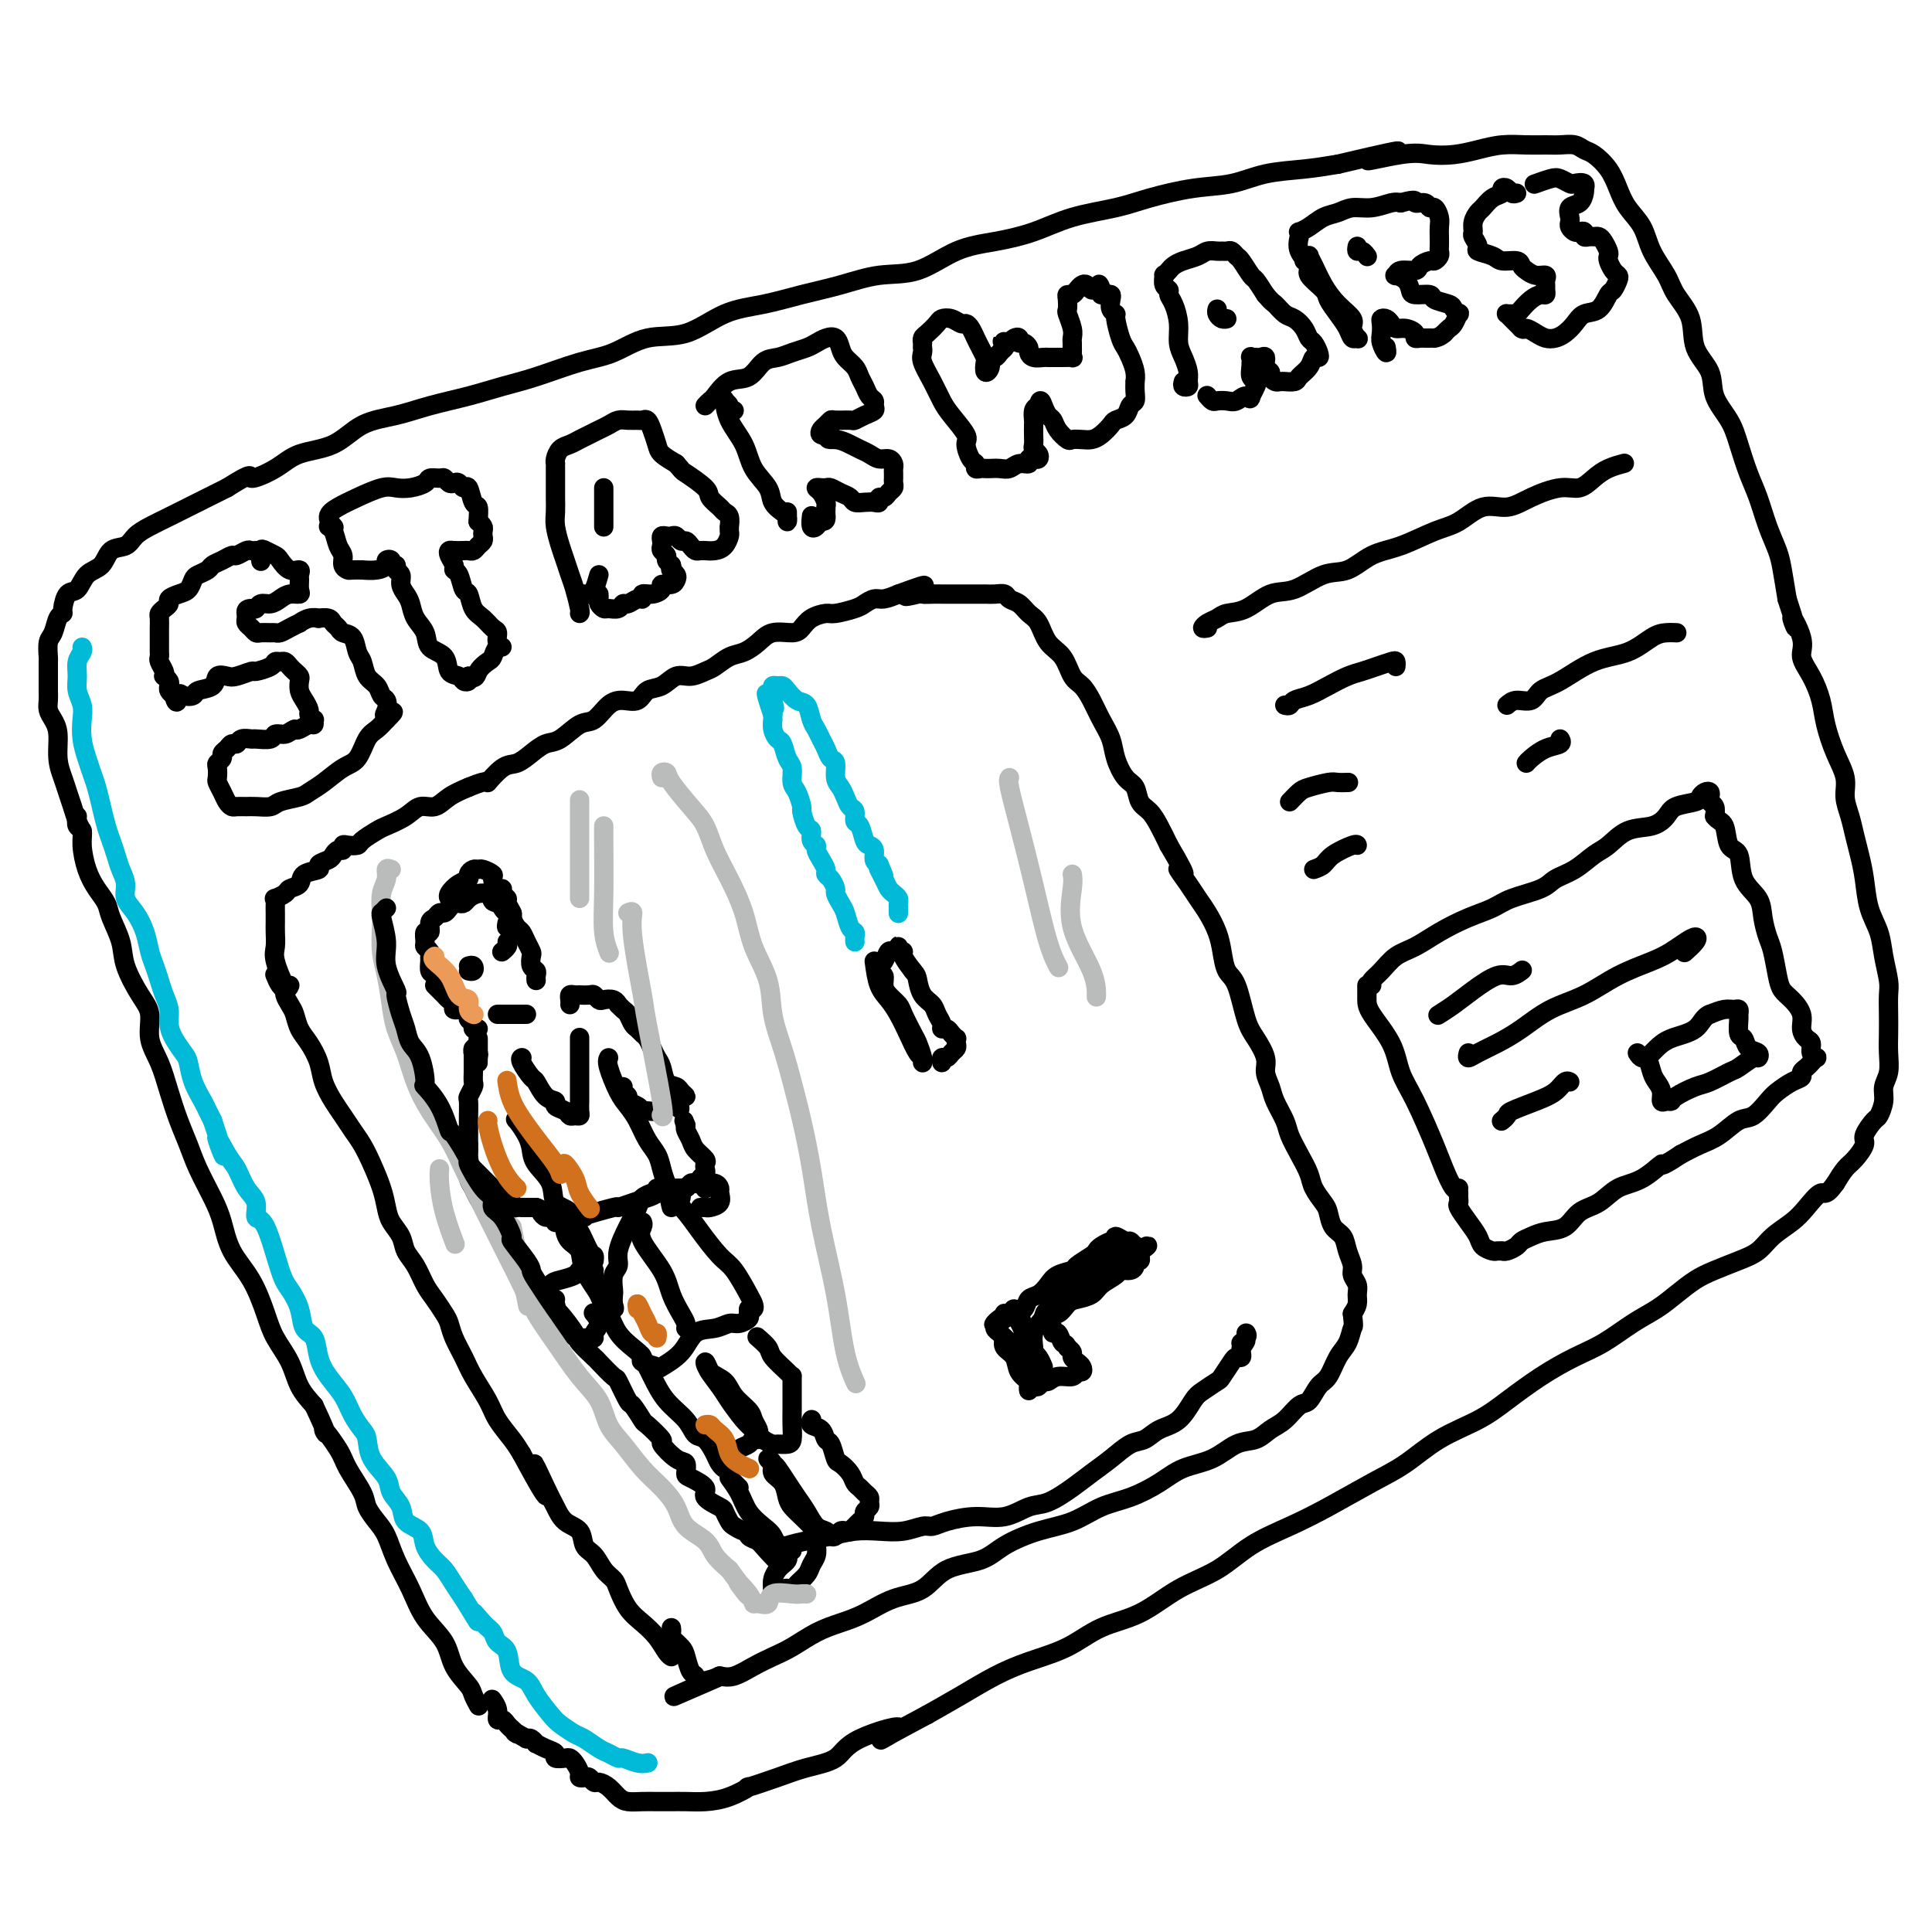 <svg viewBox='0 0 400 400' version='1.1' xmlns='http://www.w3.org/2000/svg' xmlns:xlink='http://www.w3.org/1999/xlink'><g fill='none' stroke='#000000' stroke-width='4' stroke-linecap='round' stroke-linejoin='round'><path d='M16,169c-0.118,0.790 -0.236,1.579 0,2c0.236,0.421 0.827,0.472 1,1c0.173,0.528 -0.071,1.532 0,3c0.071,1.468 0.457,3.400 1,5c0.543,1.600 1.243,2.869 2,4c0.757,1.131 1.571,2.123 2,3c0.429,0.877 0.473,1.640 1,3c0.527,1.360 1.537,3.318 2,5c0.463,1.682 0.379,3.088 1,5c0.621,1.912 1.948,4.330 3,6c1.052,1.670 1.829,2.592 2,4c0.171,1.408 -0.263,3.303 0,5c0.263,1.697 1.224,3.197 2,5c0.776,1.803 1.366,3.910 2,6c0.634,2.090 1.311,4.164 2,6c0.689,1.836 1.390,3.435 2,5c0.610,1.565 1.128,3.098 2,5c0.872,1.902 2.096,4.175 3,6c0.904,1.825 1.487,3.204 2,5c0.513,1.796 0.956,4.009 2,6c1.044,1.991 2.687,3.761 4,6c1.313,2.239 2.294,4.948 3,7c0.706,2.052 1.138,3.447 2,5c0.862,1.553 2.155,3.264 3,5c0.845,1.736 1.241,3.496 2,5c0.759,1.504 1.879,2.752 3,4'/><path d='M65,291c4.004,8.516 2.014,5.306 2,5c-0.014,-0.306 1.950,2.291 3,4c1.050,1.709 1.188,2.528 2,4c0.812,1.472 2.300,3.596 3,5c0.700,1.404 0.614,2.089 1,3c0.386,0.911 1.246,2.049 2,3c0.754,0.951 1.403,1.716 2,3c0.597,1.284 1.142,3.088 2,5c0.858,1.912 2.030,3.934 3,6c0.970,2.066 1.737,4.177 3,6c1.263,1.823 3.022,3.357 4,5c0.978,1.643 1.177,3.393 2,5c0.823,1.607 2.272,3.070 3,4c0.728,0.930 0.734,1.327 1,2c0.266,0.673 0.790,1.621 1,2c0.210,0.379 0.105,0.190 0,0'/><path d='M17,172c-0.303,-0.486 -0.606,-0.972 -1,-2c-0.394,-1.028 -0.880,-2.598 -1,-3c-0.120,-0.402 0.126,0.363 0,0c-0.126,-0.363 -0.625,-1.855 -1,-3c-0.375,-1.145 -0.626,-1.945 -1,-3c-0.374,-1.055 -0.871,-2.366 -1,-4c-0.129,-1.634 0.109,-3.591 0,-5c-0.109,-1.409 -0.565,-2.269 -1,-3c-0.435,-0.731 -0.849,-1.332 -1,-2c-0.151,-0.668 -0.041,-1.402 0,-2c0.041,-0.598 0.011,-1.061 0,-2c-0.011,-0.939 -0.004,-2.353 0,-3c0.004,-0.647 0.004,-0.528 0,-1c-0.004,-0.472 -0.012,-1.534 0,-2c0.012,-0.466 0.046,-0.335 0,-1c-0.046,-0.665 -0.170,-2.126 0,-3c0.170,-0.874 0.636,-1.159 1,-2c0.364,-0.841 0.626,-2.237 1,-3c0.374,-0.763 0.862,-0.894 1,-1c0.138,-0.106 -0.072,-0.187 0,-1c0.072,-0.813 0.427,-2.358 1,-3c0.573,-0.642 1.365,-0.381 2,-1c0.635,-0.619 1.114,-2.119 2,-3c0.886,-0.881 2.179,-1.142 3,-2c0.821,-0.858 1.170,-2.313 2,-3c0.830,-0.687 2.139,-0.607 3,-1c0.861,-0.393 1.272,-1.260 2,-2c0.728,-0.740 1.772,-1.353 3,-2c1.228,-0.647 2.638,-1.328 4,-2c1.362,-0.672 2.674,-1.335 4,-2c1.326,-0.665 2.664,-1.333 4,-2c1.336,-0.667 2.668,-1.334 4,-2'/><path d='M47,101c5.990,-3.779 4.466,-2.227 5,-2c0.534,0.227 3.127,-0.869 5,-2c1.873,-1.131 3.026,-2.295 5,-3c1.974,-0.705 4.770,-0.951 7,-2c2.230,-1.049 3.893,-2.900 6,-4c2.107,-1.100 4.656,-1.448 7,-2c2.344,-0.552 4.481,-1.307 7,-2c2.519,-0.693 5.421,-1.325 8,-2c2.579,-0.675 4.837,-1.393 7,-2c2.163,-0.607 4.232,-1.101 7,-2c2.768,-0.899 6.236,-2.202 9,-3c2.764,-0.798 4.823,-1.092 7,-2c2.177,-0.908 4.470,-2.432 7,-3c2.530,-0.568 5.297,-0.182 8,-1c2.703,-0.818 5.343,-2.839 8,-4c2.657,-1.161 5.331,-1.460 8,-2c2.669,-0.540 5.334,-1.321 8,-2c2.666,-0.679 5.333,-1.256 8,-2c2.667,-0.744 5.334,-1.654 8,-2c2.666,-0.346 5.332,-0.127 8,-1c2.668,-0.873 5.339,-2.839 8,-4c2.661,-1.161 5.313,-1.518 8,-2c2.687,-0.482 5.409,-1.089 8,-2c2.591,-0.911 5.051,-2.127 8,-3c2.949,-0.873 6.386,-1.404 9,-2c2.614,-0.596 4.406,-1.259 7,-2c2.594,-0.741 5.991,-1.560 9,-2c3.009,-0.440 5.631,-0.499 8,-1c2.369,-0.501 4.484,-1.443 7,-2c2.516,-0.557 5.433,-0.731 8,-1c2.567,-0.269 4.783,-0.635 7,-1'/><path d='M277,34c20.949,-4.962 9.820,-1.868 7,-1c-2.820,0.868 2.667,-0.489 6,-1c3.333,-0.511 4.513,-0.175 6,0c1.487,0.175 3.283,0.191 5,0c1.717,-0.191 3.355,-0.587 5,-1c1.645,-0.413 3.298,-0.844 5,-1c1.702,-0.156 3.453,-0.039 5,0c1.547,0.039 2.889,-0.002 4,0c1.111,0.002 1.992,0.047 3,0c1.008,-0.047 2.143,-0.187 3,0c0.857,0.187 1.436,0.699 2,1c0.564,0.301 1.114,0.389 2,1c0.886,0.611 2.109,1.744 3,3c0.891,1.256 1.450,2.636 2,4c0.550,1.364 1.090,2.713 2,4c0.910,1.287 2.188,2.513 3,4c0.812,1.487 1.157,3.236 2,5c0.843,1.764 2.184,3.541 3,5c0.816,1.459 1.106,2.598 2,4c0.894,1.402 2.393,3.067 3,5c0.607,1.933 0.323,4.136 1,6c0.677,1.864 2.317,3.390 3,5c0.683,1.610 0.410,3.303 1,5c0.590,1.697 2.045,3.397 3,5c0.955,1.603 1.411,3.107 2,5c0.589,1.893 1.309,4.174 2,6c0.691,1.826 1.351,3.196 2,5c0.649,1.804 1.287,4.040 2,6c0.713,1.960 1.500,3.643 2,5c0.500,1.357 0.714,2.388 1,4c0.286,1.612 0.643,3.806 1,6'/><path d='M370,124c3.193,9.688 1.174,4.909 1,4c-0.174,-0.909 1.497,2.054 2,4c0.503,1.946 -0.161,2.876 0,4c0.161,1.124 1.147,2.443 2,4c0.853,1.557 1.573,3.354 2,5c0.427,1.646 0.562,3.143 1,5c0.438,1.857 1.178,4.075 2,6c0.822,1.925 1.726,3.557 2,5c0.274,1.443 -0.081,2.698 0,4c0.081,1.302 0.598,2.651 1,4c0.402,1.349 0.689,2.698 1,4c0.311,1.302 0.646,2.556 1,4c0.354,1.444 0.725,3.079 1,5c0.275,1.921 0.452,4.127 1,6c0.548,1.873 1.467,3.414 2,5c0.533,1.586 0.679,3.218 1,5c0.321,1.782 0.818,3.715 1,5c0.182,1.285 0.050,1.922 0,3c-0.050,1.078 -0.017,2.595 0,4c0.017,1.405 0.020,2.696 0,4c-0.020,1.304 -0.061,2.619 0,4c0.061,1.381 0.225,2.826 0,4c-0.225,1.174 -0.839,2.076 -1,3c-0.161,0.924 0.130,1.871 0,3c-0.130,1.129 -0.682,2.442 -1,3c-0.318,0.558 -0.403,0.361 -1,1c-0.597,0.639 -1.707,2.113 -2,3c-0.293,0.887 0.231,1.186 0,2c-0.231,0.814 -1.216,2.142 -2,3c-0.784,0.858 -1.367,1.245 -2,2c-0.633,0.755 -1.317,1.877 -2,3'/><path d='M380,245c-2.078,2.940 -2.274,1.788 -3,2c-0.726,0.212 -1.981,1.786 -3,3c-1.019,1.214 -1.802,2.069 -3,3c-1.198,0.931 -2.813,1.939 -4,3c-1.187,1.061 -1.948,2.174 -3,3c-1.052,0.826 -2.394,1.365 -4,2c-1.606,0.635 -3.474,1.365 -5,2c-1.526,0.635 -2.710,1.174 -4,2c-1.290,0.826 -2.685,1.939 -4,3c-1.315,1.061 -2.551,2.071 -4,3c-1.449,0.929 -3.110,1.777 -5,3c-1.890,1.223 -4.007,2.819 -6,4c-1.993,1.181 -3.861,1.945 -6,3c-2.139,1.055 -4.548,2.400 -7,4c-2.452,1.600 -4.945,3.455 -7,5c-2.055,1.545 -3.671,2.780 -6,4c-2.329,1.220 -5.372,2.426 -8,4c-2.628,1.574 -4.841,3.515 -7,5c-2.159,1.485 -4.265,2.515 -7,4c-2.735,1.485 -6.098,3.424 -9,5c-2.902,1.576 -5.344,2.789 -8,4c-2.656,1.211 -5.528,2.420 -8,4c-2.472,1.580 -4.545,3.532 -7,5c-2.455,1.468 -5.291,2.451 -8,4c-2.709,1.549 -5.289,3.663 -8,5c-2.711,1.337 -5.552,1.897 -8,3c-2.448,1.103 -4.501,2.749 -7,4c-2.499,1.251 -5.443,2.109 -8,3c-2.557,0.891 -4.727,1.817 -7,3c-2.273,1.183 -4.649,2.624 -7,4c-2.351,1.376 -4.675,2.688 -7,4'/><path d='M192,355c-16.249,8.661 -7.372,4.312 -6,3c1.372,-1.312 -4.762,0.413 -8,2c-3.238,1.587 -3.579,3.036 -5,4c-1.421,0.964 -3.922,1.442 -6,2c-2.078,0.558 -3.731,1.197 -6,2c-2.269,0.803 -5.152,1.770 -6,2c-0.848,0.230 0.340,-0.278 0,0c-0.340,0.278 -2.209,1.342 -4,2c-1.791,0.658 -3.504,0.908 -5,1c-1.496,0.092 -2.774,0.024 -4,0c-1.226,-0.024 -2.401,-0.006 -3,0c-0.599,0.006 -0.622,-0.000 -1,0c-0.378,0.000 -1.112,0.008 -2,0c-0.888,-0.008 -1.929,-0.031 -3,0c-1.071,0.031 -2.171,0.114 -3,0c-0.829,-0.114 -1.388,-0.427 -2,-1c-0.612,-0.573 -1.277,-1.408 -2,-2c-0.723,-0.592 -1.504,-0.943 -2,-1c-0.496,-0.057 -0.706,0.179 -1,0c-0.294,-0.179 -0.670,-0.772 -1,-1c-0.330,-0.228 -0.614,-0.089 -1,0c-0.386,0.089 -0.876,0.129 -1,0c-0.124,-0.129 0.116,-0.426 0,-1c-0.116,-0.574 -0.590,-1.425 -1,-2c-0.410,-0.575 -0.756,-0.875 -1,-1c-0.244,-0.125 -0.385,-0.076 -1,0c-0.615,0.076 -1.705,0.179 -2,0c-0.295,-0.179 0.205,-0.640 0,-1c-0.205,-0.360 -1.116,-0.619 -2,-1c-0.884,-0.381 -1.742,-0.886 -2,-1c-0.258,-0.114 0.084,0.162 0,0c-0.084,-0.162 -0.596,-0.760 -1,-1c-0.404,-0.240 -0.702,-0.120 -1,0'/><path d='M109,360c-3.637,-2.174 -2.231,-1.108 -2,-1c0.231,0.108 -0.713,-0.740 -1,-1c-0.287,-0.260 0.082,0.068 0,0c-0.082,-0.068 -0.614,-0.533 -1,-1c-0.386,-0.467 -0.626,-0.934 -1,-1c-0.374,-0.066 -0.884,0.271 -1,0c-0.116,-0.271 0.161,-1.150 0,-2c-0.161,-0.850 -0.760,-1.671 -1,-2c-0.240,-0.329 -0.120,-0.164 0,0'/><path d='M53,114c-0.026,0.002 -0.052,0.005 0,0c0.052,-0.005 0.184,-0.016 0,0c-0.184,0.016 -0.682,0.060 -1,0c-0.318,-0.060 -0.456,-0.223 -1,0c-0.544,0.223 -1.493,0.833 -2,1c-0.507,0.167 -0.573,-0.110 -1,0c-0.427,0.110 -1.214,0.606 -2,1c-0.786,0.394 -1.572,0.687 -2,1c-0.428,0.313 -0.498,0.647 -1,1c-0.502,0.353 -1.434,0.724 -2,1c-0.566,0.276 -0.764,0.455 -1,1c-0.236,0.545 -0.511,1.455 -1,2c-0.489,0.545 -1.193,0.724 -2,1c-0.807,0.276 -1.719,0.650 -2,1c-0.281,0.350 0.068,0.675 0,1c-0.068,0.325 -0.554,0.650 -1,1c-0.446,0.350 -0.852,0.724 -1,1c-0.148,0.276 -0.040,0.454 0,1c0.040,0.546 0.011,1.459 0,2c-0.011,0.541 -0.003,0.708 0,1c0.003,0.292 -0.000,0.707 0,1c0.000,0.293 0.004,0.463 0,1c-0.004,0.537 -0.015,1.440 0,2c0.015,0.560 0.056,0.776 0,1c-0.056,0.224 -0.207,0.455 0,1c0.207,0.545 0.774,1.403 1,2c0.226,0.597 0.112,0.934 0,1c-0.112,0.066 -0.224,-0.137 0,0c0.224,0.137 0.782,0.614 1,1c0.218,0.386 0.097,0.681 0,1c-0.097,0.319 -0.171,0.663 0,1c0.171,0.337 0.585,0.669 1,1'/><path d='M36,144c0.661,2.634 0.815,0.718 1,0c0.185,-0.718 0.402,-0.238 1,0c0.598,0.238 1.578,0.235 2,0c0.422,-0.235 0.286,-0.703 1,-1c0.714,-0.297 2.279,-0.423 3,-1c0.721,-0.577 0.597,-1.604 1,-2c0.403,-0.396 1.334,-0.161 2,0c0.666,0.161 1.067,0.250 2,0c0.933,-0.250 2.396,-0.837 3,-1c0.604,-0.163 0.347,0.099 1,0c0.653,-0.099 2.217,-0.559 3,-1c0.783,-0.441 0.787,-0.861 1,-1c0.213,-0.139 0.635,0.004 1,0c0.365,-0.004 0.672,-0.157 1,0c0.328,0.157 0.676,0.622 1,1c0.324,0.378 0.626,0.667 1,1c0.374,0.333 0.822,0.709 1,1c0.178,0.291 0.085,0.497 0,1c-0.085,0.503 -0.163,1.302 0,2c0.163,0.698 0.565,1.296 1,2c0.435,0.704 0.902,1.513 1,2c0.098,0.487 -0.172,0.651 0,1c0.172,0.349 0.785,0.882 1,1c0.215,0.118 0.030,-0.178 0,0c-0.030,0.178 0.095,0.831 0,1c-0.095,0.169 -0.410,-0.147 -1,0c-0.590,0.147 -1.454,0.756 -2,1c-0.546,0.244 -0.773,0.122 -1,0'/><path d='M61,151c-0.954,0.398 -1.340,0.891 -2,1c-0.660,0.109 -1.595,-0.168 -2,0c-0.405,0.168 -0.279,0.781 -1,1c-0.721,0.219 -2.287,0.044 -3,0c-0.713,-0.044 -0.572,0.044 -1,0c-0.428,-0.044 -1.425,-0.219 -2,0c-0.575,0.219 -0.727,0.832 -1,1c-0.273,0.168 -0.665,-0.109 -1,0c-0.335,0.109 -0.612,0.606 -1,1c-0.388,0.394 -0.888,0.687 -1,1c-0.112,0.313 0.165,0.646 0,1c-0.165,0.354 -0.773,0.727 -1,1c-0.227,0.273 -0.072,0.444 0,1c0.072,0.556 0.061,1.498 0,2c-0.061,0.502 -0.172,0.565 0,1c0.172,0.435 0.627,1.241 1,2c0.373,0.759 0.665,1.471 1,2c0.335,0.529 0.713,0.875 1,1c0.287,0.125 0.483,0.031 1,0c0.517,-0.031 1.353,0.003 2,0c0.647,-0.003 1.103,-0.042 2,0c0.897,0.042 2.234,0.164 3,0c0.766,-0.164 0.960,-0.615 2,-1c1.040,-0.385 2.926,-0.706 4,-1c1.074,-0.294 1.337,-0.562 2,-1c0.663,-0.438 1.725,-1.048 3,-2c1.275,-0.952 2.764,-2.247 4,-3c1.236,-0.753 2.218,-0.965 3,-2c0.782,-1.035 1.364,-2.894 2,-4c0.636,-1.106 1.324,-1.459 2,-2c0.676,-0.541 1.338,-1.271 2,-2'/><path d='M80,149c2.788,-2.671 0.759,-1.349 0,-1c-0.759,0.349 -0.249,-0.276 0,-1c0.249,-0.724 0.235,-1.549 0,-2c-0.235,-0.451 -0.693,-0.528 -1,-1c-0.307,-0.472 -0.462,-1.338 -1,-2c-0.538,-0.662 -1.457,-1.119 -2,-2c-0.543,-0.881 -0.709,-2.187 -1,-3c-0.291,-0.813 -0.708,-1.135 -1,-2c-0.292,-0.865 -0.458,-2.274 -1,-3c-0.542,-0.726 -1.460,-0.769 -2,-1c-0.540,-0.231 -0.704,-0.650 -1,-1c-0.296,-0.350 -0.726,-0.631 -1,-1c-0.274,-0.369 -0.393,-0.827 -1,-1c-0.607,-0.173 -1.702,-0.061 -2,0c-0.298,0.061 0.202,0.072 0,0c-0.202,-0.072 -1.104,-0.226 -2,0c-0.896,0.226 -1.784,0.831 -2,1c-0.216,0.169 0.242,-0.098 0,0c-0.242,0.098 -1.182,0.562 -2,1c-0.818,0.438 -1.515,0.850 -2,1c-0.485,0.150 -0.760,0.037 -1,0c-0.240,-0.037 -0.446,0.001 -1,0c-0.554,-0.001 -1.455,-0.042 -2,0c-0.545,0.042 -0.735,0.165 -1,0c-0.265,-0.165 -0.607,-0.619 -1,-1c-0.393,-0.381 -0.837,-0.690 -1,-1c-0.163,-0.310 -0.044,-0.622 0,-1c0.044,-0.378 0.013,-0.822 0,-1c-0.013,-0.178 -0.006,-0.089 0,0'/><path d='M51,127c-0.289,-0.862 0.489,-1.018 1,-1c0.511,0.018 0.755,0.211 1,0c0.245,-0.211 0.490,-0.827 1,-1c0.510,-0.173 1.285,0.095 2,0c0.715,-0.095 1.368,-0.554 2,-1c0.632,-0.446 1.241,-0.879 2,-1c0.759,-0.121 1.669,0.068 2,0c0.331,-0.068 0.083,-0.395 0,-1c-0.083,-0.605 -0.001,-1.489 0,-2c0.001,-0.511 -0.079,-0.647 0,-1c0.079,-0.353 0.316,-0.921 0,-1c-0.316,-0.079 -1.185,0.331 -2,0c-0.815,-0.331 -1.577,-1.402 -2,-2c-0.423,-0.598 -0.505,-0.724 -1,-1c-0.495,-0.276 -1.401,-0.703 -2,-1c-0.599,-0.297 -0.892,-0.465 -1,0c-0.108,0.465 -0.031,1.561 0,2c0.031,0.439 0.015,0.219 0,0'/><path d='M69,109c-0.514,-0.035 -1.028,-0.069 -1,0c0.028,0.069 0.599,0.243 1,1c0.401,0.757 0.631,2.098 1,3c0.369,0.902 0.878,1.366 1,2c0.122,0.634 -0.141,1.438 0,2c0.141,0.562 0.688,0.884 1,1c0.312,0.116 0.389,0.028 1,0c0.611,-0.028 1.756,0.003 2,0c0.244,-0.003 -0.414,-0.040 0,0c0.414,0.040 1.900,0.158 3,0c1.100,-0.158 1.816,-0.593 2,-1c0.184,-0.407 -0.162,-0.785 0,-1c0.162,-0.215 0.832,-0.266 1,0c0.168,0.266 -0.166,0.848 0,1c0.166,0.152 0.832,-0.125 1,0c0.168,0.125 -0.162,0.651 0,1c0.162,0.349 0.816,0.519 1,1c0.184,0.481 -0.101,1.272 0,2c0.101,0.728 0.588,1.392 1,2c0.412,0.608 0.748,1.159 1,2c0.252,0.841 0.420,1.973 1,3c0.580,1.027 1.574,1.949 2,3c0.426,1.051 0.285,2.233 1,3c0.715,0.767 2.286,1.120 3,2c0.714,0.880 0.570,2.285 1,3c0.430,0.715 1.435,0.738 2,1c0.565,0.262 0.691,0.763 1,1c0.309,0.237 0.803,0.211 1,0c0.197,-0.211 0.099,-0.605 0,-1'/><path d='M97,140c1.583,0.816 1.539,-0.145 2,-1c0.461,-0.855 1.426,-1.604 2,-2c0.574,-0.396 0.757,-0.439 1,-1c0.243,-0.561 0.546,-1.641 1,-2c0.454,-0.359 1.058,0.003 1,0c-0.058,-0.003 -0.779,-0.369 -1,-1c-0.221,-0.631 0.057,-1.525 0,-2c-0.057,-0.475 -0.449,-0.531 -1,-1c-0.551,-0.469 -1.261,-1.352 -2,-2c-0.739,-0.648 -1.509,-1.063 -2,-2c-0.491,-0.937 -0.705,-2.397 -1,-3c-0.295,-0.603 -0.671,-0.350 -1,-1c-0.329,-0.650 -0.610,-2.202 -1,-3c-0.390,-0.798 -0.887,-0.841 -1,-1c-0.113,-0.159 0.159,-0.435 0,-1c-0.159,-0.565 -0.747,-1.420 -1,-2c-0.253,-0.580 -0.170,-0.887 0,-1c0.170,-0.113 0.426,-0.033 1,0c0.574,0.033 1.464,0.020 2,0c0.536,-0.020 0.718,-0.047 1,0c0.282,0.047 0.664,0.167 1,0c0.336,-0.167 0.627,-0.622 1,-1c0.373,-0.378 0.829,-0.679 1,-1c0.171,-0.321 0.056,-0.663 0,-1c-0.056,-0.337 -0.054,-0.668 0,-1c0.054,-0.332 0.158,-0.666 0,-1c-0.158,-0.334 -0.579,-0.667 -1,-1'/><path d='M99,108c0.048,-1.442 0.168,-2.548 0,-3c-0.168,-0.452 -0.622,-0.251 -1,-1c-0.378,-0.749 -0.678,-2.448 -1,-3c-0.322,-0.552 -0.664,0.045 -1,0c-0.336,-0.045 -0.666,-0.730 -1,-1c-0.334,-0.270 -0.671,-0.126 -1,0c-0.329,0.126 -0.650,0.233 -1,0c-0.350,-0.233 -0.730,-0.805 -1,-1c-0.270,-0.195 -0.432,-0.013 -1,0c-0.568,0.013 -1.543,-0.142 -2,0c-0.457,0.142 -0.397,0.580 -1,1c-0.603,0.420 -1.869,0.823 -3,1c-1.131,0.177 -2.126,0.130 -3,0c-0.874,-0.130 -1.628,-0.343 -3,0c-1.372,0.343 -3.362,1.241 -5,2c-1.638,0.759 -2.924,1.379 -4,2c-1.076,0.621 -1.944,1.244 -2,2c-0.056,0.756 0.698,1.645 1,2c0.302,0.355 0.151,0.178 0,0'/><path d='M124,119c-0.332,1.155 -0.663,2.309 -1,3c-0.337,0.691 -0.678,0.917 -1,1c-0.322,0.083 -0.625,0.022 -1,0c-0.375,-0.022 -0.821,-0.006 -1,0c-0.179,0.006 -0.089,0.003 0,0'/><path d='M120,127c0.089,-0.041 0.179,-0.082 0,-1c-0.179,-0.918 -0.626,-2.714 -1,-4c-0.374,-1.286 -0.675,-2.062 -1,-3c-0.325,-0.938 -0.676,-2.037 -1,-3c-0.324,-0.963 -0.623,-1.791 -1,-3c-0.377,-1.209 -0.833,-2.799 -1,-4c-0.167,-1.201 -0.045,-2.013 0,-3c0.045,-0.987 0.012,-2.149 0,-3c-0.012,-0.851 -0.003,-1.390 0,-2c0.003,-0.610 0.000,-1.290 0,-2c-0.000,-0.710 0.002,-1.451 0,-2c-0.002,-0.549 -0.009,-0.907 0,-1c0.009,-0.093 0.033,0.077 0,0c-0.033,-0.077 -0.122,-0.402 0,-1c0.122,-0.598 0.455,-1.470 1,-2c0.545,-0.530 1.301,-0.719 2,-1c0.699,-0.281 1.342,-0.653 2,-1c0.658,-0.347 1.331,-0.667 2,-1c0.669,-0.333 1.335,-0.678 2,-1c0.665,-0.322 1.330,-0.622 2,-1c0.670,-0.378 1.345,-0.835 2,-1c0.655,-0.165 1.289,-0.039 2,0c0.711,0.039 1.500,-0.008 2,0c0.500,0.008 0.710,0.071 1,0c0.290,-0.071 0.661,-0.276 1,0c0.339,0.276 0.648,1.033 1,2c0.352,0.967 0.749,2.145 1,3c0.251,0.855 0.358,1.387 1,2c0.642,0.613 1.821,1.306 3,2'/><path d='M140,96c1.456,1.688 1.097,1.408 2,2c0.903,0.592 3.069,2.055 4,3c0.931,0.945 0.628,1.371 1,2c0.372,0.629 1.420,1.460 2,2c0.580,0.540 0.691,0.789 1,1c0.309,0.211 0.815,0.384 1,1c0.185,0.616 0.047,1.674 0,2c-0.047,0.326 -0.004,-0.081 0,0c0.004,0.081 -0.031,0.649 0,1c0.031,0.351 0.128,0.487 0,1c-0.128,0.513 -0.482,1.405 -1,2c-0.518,0.595 -1.199,0.892 -2,1c-0.801,0.108 -1.720,0.026 -2,0c-0.280,-0.026 0.080,0.003 0,0c-0.080,-0.003 -0.599,-0.038 -1,0c-0.401,0.038 -0.685,0.150 -1,0c-0.315,-0.150 -0.662,-0.562 -1,-1c-0.338,-0.438 -0.668,-0.902 -1,-1c-0.332,-0.098 -0.667,0.169 -1,0c-0.333,-0.169 -0.664,-0.774 -1,-1c-0.336,-0.226 -0.678,-0.072 -1,0c-0.322,0.072 -0.623,0.061 -1,0c-0.377,-0.061 -0.829,-0.171 -1,0c-0.171,0.171 -0.061,0.623 0,1c0.061,0.377 0.071,0.678 0,1c-0.071,0.322 -0.225,0.664 0,1c0.225,0.336 0.830,0.668 1,1c0.170,0.332 -0.094,0.666 0,1c0.094,0.334 0.547,0.667 1,1'/><path d='M139,117c0.325,1.168 0.138,1.087 0,1c-0.138,-0.087 -0.227,-0.182 0,0c0.227,0.182 0.770,0.640 1,1c0.230,0.360 0.147,0.622 0,1c-0.147,0.378 -0.359,0.871 -1,1c-0.641,0.129 -1.712,-0.105 -2,0c-0.288,0.105 0.208,0.549 0,1c-0.208,0.451 -1.120,0.910 -2,1c-0.880,0.090 -1.727,-0.187 -2,0c-0.273,0.187 0.030,0.839 0,1c-0.030,0.161 -0.393,-0.167 -1,0c-0.607,0.167 -1.458,0.830 -2,1c-0.542,0.170 -0.776,-0.154 -1,0c-0.224,0.154 -0.438,0.785 -1,1c-0.562,0.215 -1.471,0.016 -2,0c-0.529,-0.016 -0.678,0.153 -1,0c-0.322,-0.153 -0.818,-0.629 -1,-1c-0.182,-0.371 -0.049,-0.638 0,-1c0.049,-0.362 0.014,-0.818 0,-1c-0.014,-0.182 -0.007,-0.091 0,0'/><path d='M125,109c0.000,0.089 0.000,0.179 0,0c0.000,-0.179 -0.000,-0.625 0,-1c0.000,-0.375 0.000,-0.678 0,-1c-0.000,-0.322 -0.000,-0.663 0,-1c0.000,-0.337 0.000,-0.668 0,-1c0.000,-0.332 0.000,-0.663 0,-1c0.000,-0.337 0.000,-0.678 0,-1c0.000,-0.322 0.000,-0.625 0,-1c0.000,-0.375 0.000,-0.821 0,-1c0.000,-0.179 0.000,-0.089 0,0'/><path d='M152,85c-0.453,0.081 -0.906,0.162 -1,0c-0.094,-0.162 0.172,-0.568 0,-1c-0.172,-0.432 -0.782,-0.889 -1,-1c-0.218,-0.111 -0.043,0.126 0,0c0.043,-0.126 -0.044,-0.613 0,0c0.044,0.613 0.220,2.328 1,4c0.780,1.672 2.163,3.302 3,5c0.837,1.698 1.128,3.463 2,5c0.872,1.537 2.325,2.847 3,4c0.675,1.153 0.573,2.148 1,3c0.427,0.852 1.382,1.559 2,2c0.618,0.441 0.898,0.615 1,1c0.102,0.385 0.027,0.979 0,1c-0.027,0.021 -0.007,-0.533 0,-1c0.007,-0.467 0.002,-0.848 0,-1c-0.002,-0.152 -0.001,-0.076 0,0'/><path d='M146,84c0.373,-0.398 0.746,-0.797 1,-1c0.254,-0.203 0.389,-0.211 1,-1c0.611,-0.789 1.700,-2.358 3,-3c1.300,-0.642 2.813,-0.357 4,-1c1.187,-0.643 2.047,-2.214 3,-3c0.953,-0.786 1.998,-0.788 3,-1c1.002,-0.212 1.960,-0.633 3,-1c1.040,-0.367 2.163,-0.681 3,-1c0.837,-0.319 1.389,-0.644 2,-1c0.611,-0.356 1.281,-0.745 2,-1c0.719,-0.255 1.488,-0.378 2,0c0.512,0.378 0.767,1.256 1,2c0.233,0.744 0.443,1.355 1,2c0.557,0.645 1.459,1.325 2,2c0.541,0.675 0.719,1.347 1,2c0.281,0.653 0.665,1.288 1,2c0.335,0.712 0.620,1.500 1,2c0.380,0.500 0.855,0.712 1,1c0.145,0.288 -0.039,0.651 0,1c0.039,0.349 0.301,0.682 0,1c-0.301,0.318 -1.166,0.620 -2,1c-0.834,0.380 -1.638,0.837 -2,1c-0.362,0.163 -0.282,0.032 -1,0c-0.718,-0.032 -2.232,0.034 -3,0c-0.768,-0.034 -0.789,-0.166 -1,0c-0.211,0.166 -0.613,0.632 -1,1c-0.387,0.368 -0.758,0.637 -1,1c-0.242,0.363 -0.355,0.818 0,1c0.355,0.182 1.177,0.091 2,0'/><path d='M172,90c-1.322,1.262 -0.128,0.916 1,1c1.128,0.084 2.190,0.596 3,1c0.810,0.404 1.370,0.700 2,1c0.630,0.300 1.332,0.605 2,1c0.668,0.395 1.303,0.879 2,1c0.697,0.121 1.455,-0.122 2,0c0.545,0.122 0.878,0.610 1,1c0.122,0.390 0.034,0.682 0,1c-0.034,0.318 -0.012,0.662 0,1c0.012,0.338 0.015,0.669 0,1c-0.015,0.331 -0.046,0.662 0,1c0.046,0.338 0.171,0.683 0,1c-0.171,0.317 -0.636,0.607 -1,1c-0.364,0.393 -0.625,0.890 -1,1c-0.375,0.110 -0.864,-0.166 -1,0c-0.136,0.166 0.080,0.773 0,1c-0.080,0.227 -0.458,0.072 -1,0c-0.542,-0.072 -1.248,-0.062 -2,0c-0.752,0.062 -1.549,0.174 -2,0c-0.451,-0.174 -0.556,-0.635 -1,-1c-0.444,-0.365 -1.228,-0.634 -2,-1c-0.772,-0.366 -1.532,-0.831 -2,-1c-0.468,-0.169 -0.644,-0.043 -1,0c-0.356,0.043 -0.890,0.004 -1,0c-0.110,-0.004 0.205,0.025 0,0c-0.205,-0.025 -0.931,-0.106 -1,0c-0.069,0.106 0.518,0.400 1,1c0.482,0.600 0.861,1.508 1,2c0.139,0.492 0.040,0.569 0,1c-0.040,0.431 -0.020,1.215 0,2'/><path d='M171,107c0.127,1.103 -0.554,0.859 -1,1c-0.446,0.141 -0.656,0.667 -1,1c-0.344,0.333 -0.824,0.474 -1,0c-0.176,-0.474 -0.050,-1.564 0,-2c0.050,-0.436 0.025,-0.218 0,0'/><path d='M191,72c-0.013,-0.078 -0.025,-0.155 0,0c0.025,0.155 0.088,0.543 0,1c-0.088,0.457 -0.327,0.984 0,2c0.327,1.016 1.222,2.522 2,4c0.778,1.478 1.441,2.928 2,4c0.559,1.072 1.015,1.764 2,3c0.985,1.236 2.498,3.014 3,4c0.502,0.986 -0.006,1.178 0,2c0.006,0.822 0.527,2.273 1,3c0.473,0.727 0.900,0.731 1,1c0.100,0.269 -0.125,0.804 0,1c0.125,0.196 0.600,0.054 1,0c0.400,-0.054 0.726,-0.018 1,0c0.274,0.018 0.498,0.020 1,0c0.502,-0.020 1.283,-0.062 2,0c0.717,0.062 1.372,0.227 2,0c0.628,-0.227 1.229,-0.845 2,-1c0.771,-0.155 1.710,0.152 2,0c0.290,-0.152 -0.070,-0.762 0,-1c0.070,-0.238 0.569,-0.105 1,0c0.431,0.105 0.795,0.180 1,0c0.205,-0.180 0.251,-0.616 0,-1c-0.251,-0.384 -0.799,-0.718 -1,-1c-0.201,-0.282 -0.055,-0.513 0,-1c0.055,-0.487 0.017,-1.230 0,-2c-0.017,-0.770 -0.015,-1.567 0,-2c0.015,-0.433 0.042,-0.501 0,-1c-0.042,-0.499 -0.155,-1.428 0,-2c0.155,-0.572 0.577,-0.786 1,-1'/><path d='M215,84c0.335,-1.813 0.671,-0.846 1,0c0.329,0.846 0.651,1.572 1,2c0.349,0.428 0.726,0.559 1,1c0.274,0.441 0.443,1.190 1,2c0.557,0.810 1.500,1.679 2,2c0.500,0.321 0.558,0.093 1,0c0.442,-0.093 1.269,-0.053 2,0c0.731,0.053 1.365,0.117 2,0c0.635,-0.117 1.269,-0.417 2,-1c0.731,-0.583 1.559,-1.451 2,-2c0.441,-0.549 0.496,-0.779 1,-1c0.504,-0.221 1.455,-0.431 2,-1c0.545,-0.569 0.682,-1.496 1,-2c0.318,-0.504 0.818,-0.585 1,-1c0.182,-0.415 0.046,-1.164 0,-2c-0.046,-0.836 -0.001,-1.757 0,-2c0.001,-0.243 -0.041,0.194 0,0c0.041,-0.194 0.165,-1.019 0,-2c-0.165,-0.981 -0.617,-2.119 -1,-3c-0.383,-0.881 -0.695,-1.506 -1,-2c-0.305,-0.494 -0.604,-0.857 -1,-2c-0.396,-1.143 -0.890,-3.067 -1,-4c-0.110,-0.933 0.164,-0.877 0,-1c-0.164,-0.123 -0.765,-0.425 -1,-1c-0.235,-0.575 -0.104,-1.422 0,-2c0.104,-0.578 0.182,-0.886 0,-1c-0.182,-0.114 -0.623,-0.032 -1,0c-0.377,0.032 -0.688,0.016 -1,0'/><path d='M228,61c-1.035,-3.626 -0.123,-1.690 0,-1c0.123,0.690 -0.545,0.135 -1,0c-0.455,-0.135 -0.699,0.150 -1,0c-0.301,-0.150 -0.659,-0.734 -1,-1c-0.341,-0.266 -0.666,-0.213 -1,0c-0.334,0.213 -0.678,0.586 -1,1c-0.322,0.414 -0.623,0.869 -1,1c-0.377,0.131 -0.829,-0.060 -1,0c-0.171,0.060 -0.060,0.373 0,1c0.060,0.627 0.069,1.568 0,2c-0.069,0.432 -0.215,0.353 0,1c0.215,0.647 0.790,2.018 1,3c0.210,0.982 0.056,1.573 0,2c-0.056,0.427 -0.013,0.689 0,1c0.013,0.311 -0.002,0.672 0,1c0.002,0.328 0.022,0.624 0,1c-0.022,0.376 -0.086,0.833 0,1c0.086,0.167 0.322,0.045 0,0c-0.322,-0.045 -1.203,-0.011 -2,0c-0.797,0.011 -1.510,-0.000 -2,0c-0.490,0.000 -0.758,0.011 -1,0c-0.242,-0.011 -0.460,-0.046 -1,0c-0.540,0.046 -1.403,0.171 -2,0c-0.597,-0.171 -0.930,-0.638 -1,-1c-0.070,-0.362 0.122,-0.620 0,-1c-0.122,-0.380 -0.558,-0.884 -1,-1c-0.442,-0.116 -0.892,0.154 -1,0c-0.108,-0.154 0.125,-0.734 0,-1c-0.125,-0.266 -0.607,-0.219 -1,0c-0.393,0.219 -0.696,0.609 -1,1'/><path d='M209,71c-2.251,-0.513 -1.378,-0.297 -1,0c0.378,0.297 0.260,0.674 0,1c-0.260,0.326 -0.662,0.601 -1,1c-0.338,0.399 -0.613,0.923 -1,1c-0.387,0.077 -0.888,-0.293 -1,0c-0.112,0.293 0.163,1.249 0,2c-0.163,0.751 -0.765,1.295 -1,1c-0.235,-0.295 -0.104,-1.430 0,-2c0.104,-0.570 0.182,-0.573 0,-1c-0.182,-0.427 -0.626,-1.276 -1,-2c-0.374,-0.724 -0.680,-1.322 -1,-2c-0.320,-0.678 -0.653,-1.436 -1,-2c-0.347,-0.564 -0.708,-0.934 -1,-1c-0.292,-0.066 -0.516,0.171 -1,0c-0.484,-0.171 -1.230,-0.751 -2,-1c-0.770,-0.249 -1.565,-0.168 -2,0c-0.435,0.168 -0.509,0.424 -1,1c-0.491,0.576 -1.400,1.474 -2,2c-0.600,0.526 -0.892,0.680 -1,1c-0.108,0.320 -0.031,0.806 0,1c0.031,0.194 0.015,0.097 0,0'/><path d='M245,79c-0.115,0.403 -0.230,0.807 0,1c0.230,0.193 0.804,0.177 1,0c0.196,-0.177 0.015,-0.514 0,-1c-0.015,-0.486 0.137,-1.120 0,-2c-0.137,-0.880 -0.563,-2.004 -1,-3c-0.437,-0.996 -0.887,-1.864 -1,-3c-0.113,-1.136 0.109,-2.541 0,-4c-0.109,-1.459 -0.551,-2.973 -1,-4c-0.449,-1.027 -0.906,-1.567 -1,-2c-0.094,-0.433 0.174,-0.760 0,-1c-0.174,-0.240 -0.790,-0.393 -1,-1c-0.210,-0.607 -0.013,-1.668 0,-2c0.013,-0.332 -0.159,0.066 0,0c0.159,-0.066 0.647,-0.596 1,-1c0.353,-0.404 0.571,-0.683 1,-1c0.429,-0.317 1.071,-0.674 2,-1c0.929,-0.326 2.147,-0.623 3,-1c0.853,-0.377 1.342,-0.834 2,-1c0.658,-0.166 1.486,-0.041 2,0c0.514,0.041 0.714,-0.002 1,0c0.286,0.002 0.658,0.050 1,0c0.342,-0.050 0.654,-0.198 1,0c0.346,0.198 0.725,0.741 1,1c0.275,0.259 0.445,0.234 1,1c0.555,0.766 1.496,2.322 2,3c0.504,0.678 0.573,0.480 1,1c0.427,0.520 1.214,1.760 2,3'/><path d='M262,61c1.439,1.734 1.537,1.568 2,2c0.463,0.432 1.290,1.463 2,2c0.710,0.537 1.304,0.581 2,1c0.696,0.419 1.494,1.213 2,2c0.506,0.787 0.721,1.568 1,2c0.279,0.432 0.623,0.514 1,1c0.377,0.486 0.788,1.377 1,2c0.212,0.623 0.227,0.980 0,1c-0.227,0.020 -0.696,-0.296 -1,0c-0.304,0.296 -0.445,1.204 -1,2c-0.555,0.796 -1.525,1.481 -2,2c-0.475,0.519 -0.456,0.872 -1,1c-0.544,0.128 -1.652,0.031 -2,0c-0.348,-0.031 0.066,0.002 0,0c-0.066,-0.002 -0.610,-0.041 -1,0c-0.390,0.041 -0.625,0.161 -1,0c-0.375,-0.161 -0.888,-0.603 -1,-1c-0.112,-0.397 0.177,-0.747 0,-1c-0.177,-0.253 -0.822,-0.407 -1,-1c-0.178,-0.593 0.110,-1.625 0,-2c-0.110,-0.375 -0.618,-0.095 -1,0c-0.382,0.095 -0.639,0.004 -1,0c-0.361,-0.004 -0.825,0.079 -1,0c-0.175,-0.079 -0.060,-0.320 0,0c0.060,0.320 0.066,1.202 0,2c-0.066,0.798 -0.203,1.513 0,2c0.203,0.487 0.747,0.747 1,1c0.253,0.253 0.215,0.501 0,1c-0.215,0.499 -0.608,1.250 -1,2'/><path d='M259,82c-0.130,1.177 -0.454,0.120 -1,0c-0.546,-0.120 -1.313,0.696 -2,1c-0.687,0.304 -1.295,0.095 -2,0c-0.705,-0.095 -1.509,-0.077 -2,0c-0.491,0.077 -0.671,0.213 -1,0c-0.329,-0.213 -0.808,-0.775 -1,-1c-0.192,-0.225 -0.096,-0.112 0,0'/><path d='M252,64c-0.083,0.310 -0.167,0.619 0,1c0.167,0.381 0.583,0.833 1,1c0.417,0.167 0.833,0.048 1,0c0.167,-0.048 0.083,-0.024 0,0'/><path d='M270,54c-0.118,-0.432 -0.237,-0.864 0,-1c0.237,-0.136 0.828,0.025 1,0c0.172,-0.025 -0.076,-0.235 0,0c0.076,0.235 0.474,0.916 1,2c0.526,1.084 1.178,2.571 2,4c0.822,1.429 1.815,2.799 3,4c1.185,1.201 2.563,2.232 3,3c0.437,0.768 -0.067,1.272 0,2c0.067,0.728 0.706,1.679 1,2c0.294,0.321 0.243,0.013 0,0c-0.243,-0.013 -0.679,0.268 -1,0c-0.321,-0.268 -0.529,-1.087 -1,-2c-0.471,-0.913 -1.206,-1.920 -2,-3c-0.794,-1.080 -1.646,-2.231 -2,-3c-0.354,-0.769 -0.210,-1.155 -1,-2c-0.790,-0.845 -2.512,-2.150 -3,-3c-0.488,-0.850 0.260,-1.247 0,-2c-0.260,-0.753 -1.529,-1.864 -2,-3c-0.471,-1.136 -0.146,-2.297 0,-3c0.146,-0.703 0.111,-0.947 0,-1c-0.111,-0.053 -0.298,0.087 0,0c0.298,-0.087 1.083,-0.401 2,-1c0.917,-0.599 1.968,-1.485 3,-2c1.032,-0.515 2.044,-0.660 3,-1c0.956,-0.340 1.854,-0.875 3,-1c1.146,-0.125 2.539,0.159 4,0c1.461,-0.159 2.989,-0.760 4,-1c1.011,-0.240 1.506,-0.120 2,0'/><path d='M290,42c3.820,-1.065 2.870,-0.227 3,0c0.130,0.227 1.341,-0.158 2,0c0.659,0.158 0.765,0.857 1,1c0.235,0.143 0.599,-0.270 1,0c0.401,0.270 0.839,1.224 1,2c0.161,0.776 0.044,1.373 0,2c-0.044,0.627 -0.015,1.282 0,2c0.015,0.718 0.016,1.498 0,2c-0.016,0.502 -0.050,0.726 0,1c0.050,0.274 0.184,0.599 0,1c-0.184,0.401 -0.687,0.877 -1,1c-0.313,0.123 -0.437,-0.107 -1,0c-0.563,0.107 -1.564,0.550 -2,1c-0.436,0.450 -0.306,0.907 -1,1c-0.694,0.093 -2.210,-0.179 -3,0c-0.790,0.179 -0.852,0.808 -1,1c-0.148,0.192 -0.382,-0.055 0,0c0.382,0.055 1.382,0.410 2,1c0.618,0.590 0.856,1.415 1,2c0.144,0.585 0.195,0.930 1,1c0.805,0.070 2.363,-0.135 3,0c0.637,0.135 0.354,0.609 1,1c0.646,0.391 2.223,0.700 3,1c0.777,0.300 0.755,0.591 1,1c0.245,0.409 0.756,0.936 1,1c0.244,0.064 0.220,-0.333 0,0c-0.220,0.333 -0.636,1.397 -1,2c-0.364,0.603 -0.675,0.744 -1,1c-0.325,0.256 -0.662,0.628 -1,1'/><path d='M299,69c-0.930,0.845 -1.754,0.958 -2,1c-0.246,0.042 0.088,0.012 0,0c-0.088,-0.012 -0.596,-0.006 -1,0c-0.404,0.006 -0.702,0.012 -1,0c-0.298,-0.012 -0.594,-0.041 -1,0c-0.406,0.041 -0.921,0.152 -1,0c-0.079,-0.152 0.277,-0.566 0,-1c-0.277,-0.434 -1.188,-0.887 -2,-1c-0.812,-0.113 -1.524,0.116 -2,0c-0.476,-0.116 -0.716,-0.575 -1,-1c-0.284,-0.425 -0.613,-0.816 -1,-1c-0.387,-0.184 -0.832,-0.160 -1,0c-0.168,0.160 -0.059,0.456 0,1c0.059,0.544 0.068,1.336 0,2c-0.068,0.664 -0.214,1.198 0,2c0.214,0.802 0.788,1.870 1,2c0.212,0.130 0.060,-0.677 0,-1c-0.060,-0.323 -0.030,-0.161 0,0'/><path d='M281,51c-0.083,0.452 -0.167,0.905 0,1c0.167,0.095 0.583,-0.167 1,0c0.417,0.167 0.833,0.762 1,1c0.167,0.238 0.083,0.119 0,0'/><path d='M314,40c-0.343,0.106 -0.686,0.212 -1,0c-0.314,-0.212 -0.599,-0.744 -1,-1c-0.401,-0.256 -0.919,-0.238 -1,0c-0.081,0.238 0.276,0.696 0,1c-0.276,0.304 -1.184,0.452 -2,1c-0.816,0.548 -1.540,1.494 -2,2c-0.460,0.506 -0.655,0.573 -1,1c-0.345,0.427 -0.841,1.214 -1,2c-0.159,0.786 0.020,1.572 0,2c-0.020,0.428 -0.239,0.497 0,1c0.239,0.503 0.936,1.440 1,2c0.064,0.560 -0.505,0.741 0,1c0.505,0.259 2.085,0.594 3,1c0.915,0.406 1.165,0.883 2,1c0.835,0.117 2.256,-0.127 3,0c0.744,0.127 0.812,0.626 1,1c0.188,0.374 0.495,0.625 1,1c0.505,0.375 1.207,0.874 2,1c0.793,0.126 1.677,-0.120 2,0c0.323,0.120 0.084,0.606 0,1c-0.084,0.394 -0.014,0.696 0,1c0.014,0.304 -0.027,0.610 0,1c0.027,0.390 0.123,0.865 0,1c-0.123,0.135 -0.467,-0.069 -1,0c-0.533,0.069 -1.257,0.411 -2,1c-0.743,0.589 -1.506,1.425 -2,2c-0.494,0.575 -0.719,0.888 -1,1c-0.281,0.112 -0.620,0.022 -1,0c-0.380,-0.022 -0.803,0.025 -1,0c-0.197,-0.025 -0.168,-0.122 0,0c0.168,0.122 0.477,0.463 1,1c0.523,0.537 1.262,1.268 2,2'/><path d='M315,68c0.595,0.419 0.582,-0.034 1,0c0.418,0.034 1.267,0.553 2,1c0.733,0.447 1.350,0.820 2,1c0.650,0.180 1.332,0.167 2,0c0.668,-0.167 1.320,-0.486 2,-1c0.680,-0.514 1.386,-1.222 2,-2c0.614,-0.778 1.135,-1.627 2,-2c0.865,-0.373 2.075,-0.271 3,-1c0.925,-0.729 1.566,-2.288 2,-3c0.434,-0.712 0.663,-0.576 1,-1c0.337,-0.424 0.784,-1.409 1,-2c0.216,-0.591 0.202,-0.787 0,-1c-0.202,-0.213 -0.593,-0.442 -1,-1c-0.407,-0.558 -0.830,-1.446 -1,-2c-0.170,-0.554 -0.087,-0.775 0,-1c0.087,-0.225 0.178,-0.453 0,-1c-0.178,-0.547 -0.626,-1.414 -1,-2c-0.374,-0.586 -0.674,-0.893 -1,-1c-0.326,-0.107 -0.679,-0.015 -1,0c-0.321,0.015 -0.611,-0.048 -1,0c-0.389,0.048 -0.879,0.206 -1,0c-0.121,-0.206 0.125,-0.776 0,-1c-0.125,-0.224 -0.621,-0.100 -1,0c-0.379,0.100 -0.639,0.178 -1,0c-0.361,-0.178 -0.822,-0.610 -1,-1c-0.178,-0.390 -0.072,-0.738 0,-1c0.072,-0.262 0.110,-0.438 0,-1c-0.110,-0.562 -0.370,-1.512 0,-2c0.370,-0.488 1.369,-0.516 2,-1c0.631,-0.484 0.895,-1.424 1,-2c0.105,-0.576 0.053,-0.788 0,-1'/><path d='M328,39c0.279,-1.333 -0.023,-0.164 0,0c0.023,0.164 0.369,-0.675 0,-1c-0.369,-0.325 -1.455,-0.136 -2,0c-0.545,0.136 -0.549,0.219 -1,0c-0.451,-0.219 -1.348,-0.739 -2,-1c-0.652,-0.261 -1.060,-0.263 -2,0c-0.940,0.263 -2.411,0.789 -3,1c-0.589,0.211 -0.294,0.105 0,0'/><path d='M57,202c-0.081,-0.201 -0.162,-0.401 0,0c0.162,0.401 0.569,1.405 1,2c0.431,0.595 0.888,0.781 1,1c0.112,0.219 -0.122,0.469 0,1c0.122,0.531 0.600,1.341 1,2c0.400,0.659 0.722,1.165 1,2c0.278,0.835 0.511,1.998 1,3c0.489,1.002 1.233,1.843 2,3c0.767,1.157 1.556,2.631 2,4c0.444,1.369 0.542,2.634 1,4c0.458,1.366 1.277,2.832 2,4c0.723,1.168 1.349,2.037 2,3c0.651,0.963 1.326,2.018 2,3c0.674,0.982 1.345,1.890 2,3c0.655,1.110 1.293,2.422 2,4c0.707,1.578 1.484,3.423 2,5c0.516,1.577 0.771,2.886 1,4c0.229,1.114 0.431,2.035 1,3c0.569,0.965 1.503,1.976 2,3c0.497,1.024 0.557,2.060 1,3c0.443,0.940 1.271,1.784 2,3c0.729,1.216 1.360,2.803 2,4c0.640,1.197 1.288,2.003 2,3c0.712,0.997 1.488,2.183 2,3c0.512,0.817 0.760,1.264 1,2c0.240,0.736 0.472,1.760 1,3c0.528,1.240 1.352,2.695 2,4c0.648,1.305 1.118,2.460 2,4c0.882,1.540 2.174,3.464 3,5c0.826,1.536 1.184,2.683 2,4c0.816,1.317 2.090,2.805 3,4c0.910,1.195 1.455,2.098 2,3'/><path d='M108,301c8.475,15.806 4.162,5.819 3,3c-1.162,-2.819 0.825,1.528 2,4c1.175,2.472 1.536,3.070 2,4c0.464,0.930 1.030,2.192 2,3c0.970,0.808 2.344,1.161 3,2c0.656,0.839 0.595,2.162 1,3c0.405,0.838 1.277,1.190 2,2c0.723,0.810 1.299,2.079 2,3c0.701,0.921 1.528,1.495 2,2c0.472,0.505 0.588,0.941 1,2c0.412,1.059 1.119,2.743 2,4c0.881,1.257 1.935,2.088 3,3c1.065,0.912 2.141,1.904 3,3c0.859,1.096 1.500,2.295 2,3c0.500,0.705 0.857,0.916 1,1c0.143,0.084 0.071,0.042 0,0'/><path d='M60,204c-0.196,0.496 -0.392,0.991 -1,0c-0.608,-0.991 -1.627,-3.470 -2,-5c-0.373,-1.530 -0.100,-2.111 0,-3c0.100,-0.889 0.027,-2.087 0,-3c-0.027,-0.913 -0.007,-1.541 0,-2c0.007,-0.459 -0.000,-0.749 0,-1c0.000,-0.251 0.007,-0.462 0,-1c-0.007,-0.538 -0.028,-1.401 0,-2c0.028,-0.599 0.106,-0.933 0,-1c-0.106,-0.067 -0.396,0.133 0,0c0.396,-0.133 1.477,-0.599 2,-1c0.523,-0.401 0.488,-0.737 1,-1c0.512,-0.263 1.569,-0.452 2,-1c0.431,-0.548 0.234,-1.456 1,-2c0.766,-0.544 2.495,-0.724 3,-1c0.505,-0.276 -0.215,-0.647 0,-1c0.215,-0.353 1.363,-0.687 2,-1c0.637,-0.313 0.761,-0.606 1,-1c0.239,-0.394 0.593,-0.890 1,-1c0.407,-0.110 0.866,0.165 1,0c0.134,-0.165 -0.059,-0.769 0,-1c0.059,-0.231 0.370,-0.089 1,0c0.630,0.089 1.579,0.123 2,0c0.421,-0.123 0.314,-0.405 1,-1c0.686,-0.595 2.165,-1.503 3,-2c0.835,-0.497 1.027,-0.584 2,-1c0.973,-0.416 2.728,-1.161 4,-2c1.272,-0.839 2.063,-1.771 3,-2c0.937,-0.229 2.022,0.246 3,0c0.978,-0.246 1.851,-1.213 3,-2c1.149,-0.787 2.575,-1.393 4,-2'/><path d='M97,163c4.939,-2.065 3.788,-0.729 4,-1c0.212,-0.271 1.788,-2.150 3,-3c1.212,-0.850 2.061,-0.669 3,-1c0.939,-0.331 1.970,-1.172 3,-2c1.030,-0.828 2.061,-1.644 3,-2c0.939,-0.356 1.787,-0.254 3,-1c1.213,-0.746 2.790,-2.342 4,-3c1.210,-0.658 2.052,-0.380 3,-1c0.948,-0.620 2.000,-2.140 3,-3c1.000,-0.860 1.948,-1.061 3,-1c1.052,0.061 2.210,0.385 3,0c0.790,-0.385 1.213,-1.480 2,-2c0.787,-0.520 1.939,-0.467 3,-1c1.061,-0.533 2.030,-1.652 3,-2c0.970,-0.348 1.939,0.076 3,0c1.061,-0.076 2.213,-0.653 3,-1c0.787,-0.347 1.210,-0.465 2,-1c0.790,-0.535 1.948,-1.488 3,-2c1.052,-0.512 1.997,-0.584 3,-1c1.003,-0.416 2.063,-1.176 3,-2c0.937,-0.824 1.750,-1.713 3,-2c1.250,-0.287 2.938,0.029 4,0c1.062,-0.029 1.499,-0.403 2,-1c0.501,-0.597 1.064,-1.416 2,-2c0.936,-0.584 2.243,-0.931 3,-1c0.757,-0.069 0.965,0.140 2,0c1.035,-0.140 2.899,-0.629 4,-1c1.101,-0.371 1.439,-0.625 2,-1c0.561,-0.375 1.343,-0.870 2,-1c0.657,-0.130 1.188,0.106 2,0c0.812,-0.106 1.906,-0.553 3,-1'/><path d='M186,123c9.624,-3.558 3.683,-0.953 2,0c-1.683,0.953 0.893,0.255 2,0c1.107,-0.255 0.745,-0.068 1,0c0.255,0.068 1.125,0.018 2,0c0.875,-0.018 1.754,-0.005 2,0c0.246,0.005 -0.142,0.001 0,0c0.142,-0.001 0.814,-0.000 2,0c1.186,0.000 2.885,-0.001 4,0c1.115,0.001 1.646,0.003 2,0c0.354,-0.003 0.532,-0.013 1,0c0.468,0.013 1.228,0.048 2,0c0.772,-0.048 1.558,-0.181 2,0c0.442,0.181 0.540,0.674 1,1c0.460,0.326 1.282,0.483 2,1c0.718,0.517 1.333,1.392 2,2c0.667,0.608 1.386,0.949 2,2c0.614,1.051 1.123,2.812 2,4c0.877,1.188 2.121,1.805 3,3c0.879,1.195 1.391,2.970 2,4c0.609,1.030 1.314,1.317 2,2c0.686,0.683 1.352,1.762 2,3c0.648,1.238 1.277,2.634 2,4c0.723,1.366 1.541,2.702 2,4c0.459,1.298 0.560,2.560 1,4c0.440,1.440 1.220,3.059 2,4c0.780,0.941 1.560,1.202 2,2c0.440,0.798 0.541,2.131 1,3c0.459,0.869 1.278,1.272 2,2c0.722,0.728 1.349,1.779 2,3c0.651,1.221 1.325,2.610 2,4'/><path d='M242,175c5.153,8.725 2.536,5.537 2,5c-0.536,-0.537 1.008,1.577 2,3c0.992,1.423 1.431,2.157 2,3c0.569,0.843 1.269,1.796 2,3c0.731,1.204 1.494,2.657 2,4c0.506,1.343 0.754,2.574 1,4c0.246,1.426 0.490,3.046 1,4c0.510,0.954 1.284,1.241 2,3c0.716,1.759 1.372,4.988 2,7c0.628,2.012 1.228,2.806 2,4c0.772,1.194 1.716,2.788 2,4c0.284,1.212 -0.094,2.042 0,3c0.094,0.958 0.658,2.044 1,3c0.342,0.956 0.463,1.782 1,3c0.537,1.218 1.491,2.829 2,4c0.509,1.171 0.574,1.903 1,3c0.426,1.097 1.214,2.558 2,4c0.786,1.442 1.572,2.866 2,4c0.428,1.134 0.500,1.980 1,3c0.500,1.020 1.429,2.215 2,3c0.571,0.785 0.784,1.158 1,2c0.216,0.842 0.435,2.151 1,3c0.565,0.849 1.476,1.239 2,2c0.524,0.761 0.662,1.895 1,3c0.338,1.105 0.876,2.183 1,3c0.124,0.817 -0.166,1.374 0,2c0.166,0.626 0.787,1.323 1,2c0.213,0.677 0.019,1.336 0,2c-0.019,0.664 0.137,1.333 0,2c-0.137,0.667 -0.569,1.334 -1,2'/><path d='M280,272c0.344,3.005 0.206,2.519 0,3c-0.206,0.481 -0.478,1.930 -1,3c-0.522,1.070 -1.294,1.762 -2,3c-0.706,1.238 -1.347,3.021 -2,4c-0.653,0.979 -1.319,1.154 -2,2c-0.681,0.846 -1.378,2.363 -2,3c-0.622,0.637 -1.169,0.392 -2,1c-0.831,0.608 -1.945,2.068 -3,3c-1.055,0.932 -2.049,1.337 -3,2c-0.951,0.663 -1.859,1.584 -3,2c-1.141,0.416 -2.516,0.328 -4,1c-1.484,0.672 -3.077,2.104 -5,3c-1.923,0.896 -4.175,1.255 -6,2c-1.825,0.745 -3.224,1.875 -5,3c-1.776,1.125 -3.931,2.243 -6,3c-2.069,0.757 -4.052,1.152 -6,2c-1.948,0.848 -3.861,2.150 -6,3c-2.139,0.850 -4.503,1.247 -7,2c-2.497,0.753 -5.128,1.863 -7,3c-1.872,1.137 -2.986,2.300 -5,3c-2.014,0.700 -4.929,0.936 -7,2c-2.071,1.064 -3.298,2.955 -5,4c-1.702,1.045 -3.880,1.242 -6,2c-2.120,0.758 -4.184,2.076 -6,3c-1.816,0.924 -3.384,1.454 -5,2c-1.616,0.546 -3.279,1.106 -5,2c-1.721,0.894 -3.500,2.121 -5,3c-1.500,0.879 -2.722,1.411 -4,2c-1.278,0.589 -2.613,1.236 -4,2c-1.387,0.764 -2.825,1.647 -4,2c-1.175,0.353 -2.088,0.177 -3,0'/><path d='M149,347c-17.593,7.792 -6.076,2.772 -2,1c4.076,-1.772 0.712,-0.295 -1,0c-1.712,0.295 -1.773,-0.593 -2,-1c-0.227,-0.407 -0.621,-0.332 -1,-1c-0.379,-0.668 -0.743,-2.078 -1,-3c-0.257,-0.922 -0.409,-1.358 -1,-2c-0.591,-0.642 -1.622,-1.492 -2,-2c-0.378,-0.508 -0.102,-0.675 0,-1c0.102,-0.325 0.029,-0.807 0,-1c-0.029,-0.193 -0.015,-0.096 0,0'/><path d='M250,130c-0.485,0.091 -0.970,0.181 -1,0c-0.030,-0.181 0.396,-0.634 1,-1c0.604,-0.366 1.387,-0.645 2,-1c0.613,-0.355 1.055,-0.786 2,-1c0.945,-0.214 2.394,-0.212 4,-1c1.606,-0.788 3.369,-2.365 5,-3c1.631,-0.635 3.129,-0.329 5,-1c1.871,-0.671 4.114,-2.319 6,-3c1.886,-0.681 3.417,-0.393 5,-1c1.583,-0.607 3.220,-2.108 5,-3c1.780,-0.892 3.704,-1.176 6,-2c2.296,-0.824 4.965,-2.188 7,-3c2.035,-0.812 3.436,-1.073 5,-2c1.564,-0.927 3.289,-2.520 5,-3c1.711,-0.480 3.406,0.153 5,0c1.594,-0.153 3.087,-1.091 5,-2c1.913,-0.909 4.247,-1.788 6,-2c1.753,-0.212 2.926,0.244 4,0c1.074,-0.244 2.051,-1.189 3,-2c0.949,-0.811 1.871,-1.488 3,-2c1.129,-0.512 2.465,-0.861 3,-1c0.535,-0.139 0.267,-0.070 0,0'/><path d='M266,146c0.375,0.095 0.750,0.191 1,0c0.250,-0.191 0.373,-0.667 1,-1c0.627,-0.333 1.756,-0.523 3,-1c1.244,-0.477 2.603,-1.242 4,-2c1.397,-0.758 2.833,-1.511 4,-2c1.167,-0.489 2.064,-0.716 3,-1c0.936,-0.284 1.911,-0.626 3,-1c1.089,-0.374 2.292,-0.781 3,-1c0.708,-0.219 0.921,-0.251 1,0c0.079,0.251 0.022,0.786 0,1c-0.022,0.214 -0.011,0.107 0,0'/><path d='M267,166c0.728,-0.762 1.456,-1.525 2,-2c0.544,-0.475 0.903,-0.663 2,-1c1.097,-0.337 2.933,-0.822 4,-1c1.067,-0.178 1.364,-0.048 2,0c0.636,0.048 1.610,0.014 2,0c0.390,-0.014 0.195,-0.007 0,0'/><path d='M272,180c0.732,-0.257 1.464,-0.514 2,-1c0.536,-0.486 0.876,-1.203 2,-2c1.124,-0.797 3.033,-1.676 4,-2c0.967,-0.324 0.990,-0.093 1,0c0.010,0.093 0.005,0.046 0,0'/><path d='M312,146c0.546,-0.475 1.091,-0.950 2,-1c0.909,-0.050 2.181,0.325 3,0c0.819,-0.325 1.185,-1.351 2,-2c0.815,-0.649 2.080,-0.920 4,-2c1.920,-1.080 4.494,-2.969 7,-4c2.506,-1.031 4.945,-1.204 7,-2c2.055,-0.796 3.726,-2.213 5,-3c1.274,-0.787 2.151,-0.943 3,-1c0.849,-0.057 1.671,-0.016 2,0c0.329,0.016 0.164,0.008 0,0'/><path d='M316,158c0.174,-0.219 0.348,-0.437 1,-1c0.652,-0.563 1.783,-1.470 3,-2c1.217,-0.530 2.520,-0.681 3,-1c0.480,-0.319 0.137,-0.805 0,-1c-0.137,-0.195 -0.069,-0.097 0,0'/><path d='M283,204c0.001,0.249 0.002,0.498 0,1c-0.002,0.502 -0.007,1.256 0,2c0.007,0.744 0.026,1.480 1,3c0.974,1.520 2.904,3.826 4,6c1.096,2.174 1.358,4.216 2,6c0.642,1.784 1.664,3.312 3,6c1.336,2.688 2.985,6.538 4,9c1.015,2.462 1.396,3.536 2,5c0.604,1.464 1.432,3.317 2,4c0.568,0.683 0.877,0.195 1,0c0.123,-0.195 0.062,-0.098 0,0'/><path d='M284,204c-0.160,-0.276 -0.320,-0.552 0,-1c0.320,-0.448 1.119,-1.068 2,-2c0.881,-0.932 1.842,-2.175 3,-3c1.158,-0.825 2.512,-1.232 4,-2c1.488,-0.768 3.109,-1.896 5,-3c1.891,-1.104 4.052,-2.183 6,-3c1.948,-0.817 3.682,-1.373 5,-2c1.318,-0.627 2.219,-1.327 4,-2c1.781,-0.673 4.444,-1.320 6,-2c1.556,-0.680 2.007,-1.394 3,-2c0.993,-0.606 2.527,-1.103 4,-2c1.473,-0.897 2.885,-2.194 4,-3c1.115,-0.806 1.935,-1.123 3,-2c1.065,-0.877 2.377,-2.315 4,-3c1.623,-0.685 3.559,-0.617 5,-1c1.441,-0.383 2.389,-1.216 3,-2c0.611,-0.784 0.885,-1.517 2,-2c1.115,-0.483 3.069,-0.715 4,-1c0.931,-0.285 0.837,-0.623 1,-1c0.163,-0.377 0.583,-0.792 1,-1c0.417,-0.208 0.830,-0.208 1,0c0.170,0.208 0.097,0.623 0,1c-0.097,0.377 -0.218,0.717 0,1c0.218,0.283 0.777,0.509 1,1c0.223,0.491 0.112,1.245 0,2'/><path d='M355,169c0.733,0.998 1.566,0.994 2,2c0.434,1.006 0.469,3.024 1,4c0.531,0.976 1.557,0.912 2,2c0.443,1.088 0.304,3.328 1,5c0.696,1.672 2.228,2.776 3,4c0.772,1.224 0.783,2.569 1,4c0.217,1.431 0.638,2.949 1,4c0.362,1.051 0.665,1.635 1,3c0.335,1.365 0.702,3.510 1,5c0.298,1.490 0.527,2.326 1,3c0.473,0.674 1.188,1.188 2,2c0.812,0.812 1.719,1.923 2,3c0.281,1.077 -0.065,2.121 0,3c0.065,0.879 0.540,1.594 1,2c0.460,0.406 0.905,0.504 1,1c0.095,0.496 -0.159,1.390 0,2c0.159,0.610 0.732,0.937 1,1c0.268,0.063 0.231,-0.138 0,0c-0.231,0.138 -0.655,0.613 -1,1c-0.345,0.387 -0.610,0.684 -1,1c-0.390,0.316 -0.904,0.649 -1,1c-0.096,0.351 0.228,0.718 0,1c-0.228,0.282 -1.008,0.479 -2,1c-0.992,0.521 -2.197,1.365 -3,2c-0.803,0.635 -1.204,1.062 -2,2c-0.796,0.938 -1.987,2.387 -3,3c-1.013,0.613 -1.849,0.391 -3,1c-1.151,0.609 -2.618,2.049 -4,3c-1.382,0.951 -2.681,1.415 -4,2c-1.319,0.585 -2.660,1.293 -4,2'/><path d='M348,239c-5.063,3.386 -3.720,1.850 -4,2c-0.280,0.150 -2.184,1.984 -4,3c-1.816,1.016 -3.543,1.214 -5,2c-1.457,0.786 -2.645,2.161 -4,3c-1.355,0.839 -2.878,1.142 -4,2c-1.122,0.858 -1.844,2.271 -3,3c-1.156,0.729 -2.747,0.773 -4,1c-1.253,0.227 -2.168,0.635 -3,1c-0.832,0.365 -1.581,0.686 -2,1c-0.419,0.314 -0.508,0.620 -1,1c-0.492,0.380 -1.388,0.835 -2,1c-0.612,0.165 -0.942,0.042 -1,0c-0.058,-0.042 0.154,-0.002 0,0c-0.154,0.002 -0.674,-0.032 -1,0c-0.326,0.032 -0.459,0.131 -1,0c-0.541,-0.131 -1.490,-0.493 -2,-1c-0.510,-0.507 -0.582,-1.158 -1,-2c-0.418,-0.842 -1.184,-1.876 -2,-3c-0.816,-1.124 -1.683,-2.340 -2,-3c-0.317,-0.660 -0.085,-0.765 0,-1c0.085,-0.235 0.023,-0.602 0,-1c-0.023,-0.398 -0.007,-0.828 0,-1c0.007,-0.172 0.003,-0.086 0,0'/><path d='M298,210c-0.254,0.160 -0.507,0.321 0,0c0.507,-0.321 1.775,-1.123 3,-2c1.225,-0.877 2.405,-1.829 4,-3c1.595,-1.171 3.603,-2.561 5,-3c1.397,-0.439 2.184,0.074 3,0c0.816,-0.074 1.662,-0.735 2,-1c0.338,-0.265 0.169,-0.132 0,0'/><path d='M304,218c-0.136,0.492 -0.272,0.984 0,1c0.272,0.016 0.952,-0.445 2,-1c1.048,-0.555 2.465,-1.205 4,-2c1.535,-0.795 3.187,-1.736 5,-3c1.813,-1.264 3.787,-2.852 6,-4c2.213,-1.148 4.665,-1.855 7,-3c2.335,-1.145 4.552,-2.728 7,-4c2.448,-1.272 5.127,-2.234 7,-3c1.873,-0.766 2.939,-1.336 4,-2c1.061,-0.664 2.116,-1.421 3,-2c0.884,-0.579 1.598,-0.980 2,-1c0.402,-0.020 0.493,0.341 0,1c-0.493,0.659 -1.569,1.617 -2,2c-0.431,0.383 -0.215,0.192 0,0'/><path d='M311,232c-0.116,0.096 -0.232,0.192 0,0c0.232,-0.192 0.811,-0.672 1,-1c0.189,-0.328 -0.012,-0.505 1,-1c1.012,-0.495 3.238,-1.310 5,-2c1.762,-0.690 3.060,-1.257 4,-2c0.940,-0.743 1.522,-1.662 2,-2c0.478,-0.338 0.851,-0.097 1,0c0.149,0.097 0.075,0.048 0,0'/><path d='M339,218c0.334,0.501 0.668,1.001 1,1c0.332,-0.001 0.663,-0.504 1,0c0.337,0.504 0.682,2.016 1,3c0.318,0.984 0.611,1.441 1,2c0.389,0.559 0.875,1.220 1,2c0.125,0.780 -0.111,1.680 0,2c0.111,0.320 0.570,0.059 1,0c0.430,-0.059 0.833,0.082 1,0c0.167,-0.082 0.098,-0.388 1,-1c0.902,-0.612 2.774,-1.531 4,-2c1.226,-0.469 1.806,-0.489 3,-1c1.194,-0.511 3.001,-1.513 4,-2c0.999,-0.487 1.189,-0.458 2,-1c0.811,-0.542 2.243,-1.655 3,-2c0.757,-0.345 0.840,0.078 1,0c0.160,-0.078 0.397,-0.659 0,-1c-0.397,-0.341 -1.427,-0.444 -2,-1c-0.573,-0.556 -0.689,-1.564 -1,-2c-0.311,-0.436 -0.818,-0.299 -1,-1c-0.182,-0.701 -0.040,-2.241 0,-3c0.040,-0.759 -0.022,-0.736 0,-1c0.022,-0.264 0.130,-0.813 0,-1c-0.130,-0.187 -0.496,-0.012 -1,0c-0.504,0.012 -1.144,-0.139 -2,0c-0.856,0.139 -1.928,0.570 -3,1'/><path d='M354,210c-1.349,0.432 -1.721,2.011 -3,3c-1.279,0.989 -3.467,1.389 -5,2c-1.533,0.611 -2.413,1.434 -3,2c-0.587,0.566 -0.882,0.876 -1,1c-0.118,0.124 -0.059,0.062 0,0'/><path d='M90,204c0.765,0.754 1.530,1.508 2,2c0.470,0.492 0.644,0.721 1,1c0.356,0.279 0.895,0.609 1,1c0.105,0.391 -0.224,0.843 0,1c0.224,0.157 0.999,0.019 1,0c0.001,-0.019 -0.773,0.080 -1,0c-0.227,-0.080 0.094,-0.340 0,-1c-0.094,-0.660 -0.603,-1.720 -1,-2c-0.397,-0.280 -0.681,0.219 -1,0c-0.319,-0.219 -0.674,-1.158 -1,-2c-0.326,-0.842 -0.622,-1.587 -1,-2c-0.378,-0.413 -0.837,-0.492 -1,-1c-0.163,-0.508 -0.029,-1.444 0,-2c0.029,-0.556 -0.046,-0.731 0,-1c0.046,-0.269 0.212,-0.630 0,-1c-0.212,-0.370 -0.804,-0.747 -1,-1c-0.196,-0.253 0.003,-0.382 0,-1c-0.003,-0.618 -0.208,-1.725 0,-2c0.208,-0.275 0.829,0.281 1,0c0.171,-0.281 -0.109,-1.399 0,-2c0.109,-0.601 0.607,-0.687 1,-1c0.393,-0.313 0.683,-0.855 1,-1c0.317,-0.145 0.663,0.105 1,0c0.337,-0.105 0.667,-0.567 1,-1c0.333,-0.433 0.669,-0.838 1,-1c0.331,-0.162 0.656,-0.082 1,0c0.344,0.082 0.708,0.166 1,0c0.292,-0.166 0.511,-0.580 1,-1c0.489,-0.420 1.247,-0.844 2,-1c0.753,-0.156 1.501,-0.045 2,0c0.499,0.045 0.750,0.022 1,0'/><path d='M102,185c2.118,-1.060 0.414,0.290 0,1c-0.414,0.710 0.463,0.781 1,1c0.537,0.219 0.735,0.588 1,1c0.265,0.412 0.596,0.869 1,1c0.404,0.131 0.882,-0.064 1,0c0.118,0.064 -0.122,0.388 0,1c0.122,0.612 0.607,1.511 1,2c0.393,0.489 0.693,0.569 1,1c0.307,0.431 0.622,1.215 1,2c0.378,0.785 0.819,1.572 1,2c0.181,0.428 0.101,0.497 0,1c-0.101,0.503 -0.223,1.442 0,2c0.223,0.558 0.792,0.737 1,1c0.208,0.263 0.056,0.609 0,1c-0.056,0.391 -0.016,0.826 0,1c0.016,0.174 0.008,0.087 0,0'/><path d='M95,208c0.301,0.334 0.601,0.668 1,1c0.399,0.332 0.895,0.663 1,1c0.105,0.337 -0.182,0.679 0,1c0.182,0.321 0.832,0.622 1,1c0.168,0.378 -0.147,0.832 0,1c0.147,0.168 0.756,0.048 1,0c0.244,-0.048 0.122,-0.024 0,0'/><path d='M97,200c0.393,-0.113 0.786,-0.226 1,0c0.214,0.226 0.250,0.792 0,1c-0.250,0.208 -0.786,0.060 -1,0c-0.214,-0.060 -0.107,-0.030 0,0'/><path d='M105,195c0.113,0.310 0.226,0.619 0,1c-0.226,0.381 -0.792,0.833 -1,1c-0.208,0.167 -0.060,0.048 0,0c0.060,-0.048 0.030,-0.024 0,0'/><path d='M103,210c0.785,0.000 1.569,0.000 2,0c0.431,0.000 0.507,0.000 1,0c0.493,0.000 1.402,0.000 2,0c0.598,0.000 0.885,0.000 1,0c0.115,0.000 0.057,0.000 0,0'/><path d='M105,191c-0.116,0.510 -0.231,1.020 0,1c0.231,-0.020 0.809,-0.569 1,-1c0.191,-0.431 -0.005,-0.745 0,-1c0.005,-0.255 0.212,-0.451 0,-1c-0.212,-0.549 -0.844,-1.452 -1,-2c-0.156,-0.548 0.164,-0.742 0,-1c-0.164,-0.258 -0.813,-0.580 -1,-1c-0.187,-0.420 0.087,-0.940 0,-1c-0.087,-0.060 -0.534,0.338 -1,0c-0.466,-0.338 -0.951,-1.412 -1,-2c-0.049,-0.588 0.336,-0.691 0,-1c-0.336,-0.309 -1.395,-0.826 -2,-1c-0.605,-0.174 -0.756,-0.006 -1,0c-0.244,0.006 -0.581,-0.149 -1,0c-0.419,0.149 -0.921,0.604 -1,1c-0.079,0.396 0.266,0.733 0,1c-0.266,0.267 -1.144,0.463 -2,1c-0.856,0.537 -1.692,1.414 -2,2c-0.308,0.586 -0.088,0.882 0,1c0.088,0.118 0.044,0.059 0,0'/><path d='M99,215c-0.000,0.331 -0.000,0.662 0,1c0.000,0.338 0.000,0.684 0,1c-0.000,0.316 -0.000,0.604 0,1c0.000,0.396 0.001,0.901 0,1c-0.001,0.099 -0.004,-0.207 0,0c0.004,0.207 0.015,0.926 0,1c-0.015,0.074 -0.057,-0.499 0,-1c0.057,-0.501 0.211,-0.931 0,-1c-0.211,-0.069 -0.789,0.223 -1,0c-0.211,-0.223 -0.057,-0.962 0,-1c0.057,-0.038 0.015,0.624 0,1c-0.015,0.376 -0.003,0.467 0,1c0.003,0.533 -0.003,1.509 0,2c0.003,0.491 0.015,0.497 0,1c-0.015,0.503 -0.057,1.504 0,2c0.057,0.496 0.211,0.486 0,1c-0.211,0.514 -0.789,1.552 -1,2c-0.211,0.448 -0.057,0.305 0,1c0.057,0.695 0.015,2.228 0,3c-0.015,0.772 -0.004,0.784 0,1c0.004,0.216 0.001,0.636 0,1c-0.001,0.364 -0.000,0.672 0,1c0.000,0.328 0.000,0.676 0,1c-0.000,0.324 -0.000,0.626 0,1c0.000,0.374 0.000,0.821 0,1c-0.000,0.179 -0.000,0.089 0,0'/><path d='M97,237c-0.308,3.603 -0.079,1.610 0,1c0.079,-0.610 0.009,0.164 0,1c-0.009,0.836 0.042,1.733 0,2c-0.042,0.267 -0.179,-0.096 0,0c0.179,0.096 0.674,0.652 1,1c0.326,0.348 0.483,0.488 1,1c0.517,0.512 1.395,1.395 2,2c0.605,0.605 0.937,0.932 1,1c0.063,0.068 -0.142,-0.121 0,0c0.142,0.121 0.630,0.553 1,1c0.370,0.447 0.620,0.908 1,1c0.380,0.092 0.889,-0.186 1,0c0.111,0.186 -0.177,0.834 0,1c0.177,0.166 0.817,-0.152 1,0c0.183,0.152 -0.092,0.773 0,1c0.092,0.227 0.549,0.061 1,0c0.451,-0.061 0.895,-0.016 1,0c0.105,0.016 -0.129,0.004 0,0c0.129,-0.004 0.622,-0.001 1,0c0.378,0.001 0.640,0.000 1,0c0.360,-0.000 0.817,-0.000 1,0c0.183,0.000 0.091,0.000 0,0'/><path d='M111,250c1.106,0.316 0.870,0.607 1,1c0.130,0.393 0.627,0.890 1,1c0.373,0.110 0.622,-0.167 1,0c0.378,0.167 0.885,0.777 1,1c0.115,0.223 -0.161,0.060 0,0c0.161,-0.060 0.760,-0.017 1,0c0.240,0.017 0.120,0.009 0,0'/><path d='M108,232c-0.370,0.071 -0.739,0.143 -1,0c-0.261,-0.143 -0.413,-0.500 0,0c0.413,0.500 1.390,1.857 2,3c0.610,1.143 0.853,2.072 1,3c0.147,0.928 0.196,1.854 1,3c0.804,1.146 2.361,2.514 3,4c0.639,1.486 0.360,3.092 1,4c0.640,0.908 2.200,1.118 3,2c0.800,0.882 0.841,2.436 1,3c0.159,0.564 0.435,0.137 1,1c0.565,0.863 1.420,3.015 2,4c0.580,0.985 0.887,0.804 1,1c0.113,0.196 0.032,0.770 0,1c-0.032,0.230 -0.016,0.115 0,0'/><path d='M108,219c0.056,-0.024 0.111,-0.049 0,0c-0.111,0.049 -0.390,0.170 0,1c0.390,0.830 1.448,2.369 2,3c0.552,0.631 0.600,0.354 1,1c0.400,0.646 1.154,2.215 2,3c0.846,0.785 1.785,0.784 2,1c0.215,0.216 -0.292,0.647 0,1c0.292,0.353 1.385,0.628 2,1c0.615,0.372 0.753,0.840 1,1c0.247,0.160 0.602,0.012 1,0c0.398,-0.012 0.839,0.112 1,0c0.161,-0.112 0.043,-0.460 0,-1c-0.043,-0.540 -0.012,-1.272 0,-2c0.012,-0.728 0.003,-1.451 0,-2c-0.003,-0.549 -0.001,-0.925 0,-2c0.001,-1.075 0.000,-2.849 0,-4c-0.000,-1.151 -0.000,-1.680 0,-2c0.000,-0.320 0.000,-0.432 0,-1c-0.000,-0.568 -0.000,-1.591 0,-2c0.000,-0.409 0.000,-0.205 0,0'/><path d='M97,242c-0.096,0.659 -0.192,1.318 0,2c0.192,0.682 0.671,1.387 1,2c0.329,0.613 0.507,1.133 1,2c0.493,0.867 1.302,2.080 2,3c0.698,0.920 1.286,1.545 2,3c0.714,1.455 1.553,3.738 2,5c0.447,1.262 0.502,1.504 1,2c0.498,0.496 1.439,1.247 2,2c0.561,0.753 0.742,1.508 1,2c0.258,0.492 0.594,0.722 1,1c0.406,0.278 0.882,0.604 1,1c0.118,0.396 -0.121,0.863 0,1c0.121,0.137 0.603,-0.057 1,0c0.397,0.057 0.708,0.365 1,0c0.292,-0.365 0.565,-1.404 1,-2c0.435,-0.596 1.031,-0.748 2,-1c0.969,-0.252 2.311,-0.604 3,-1c0.689,-0.396 0.724,-0.837 1,-1c0.276,-0.163 0.793,-0.046 1,0c0.207,0.046 0.103,0.023 0,0'/><path d='M118,208c0.021,-0.309 0.042,-0.619 0,-1c-0.042,-0.381 -0.148,-0.834 0,-1c0.148,-0.166 0.550,-0.045 1,0c0.450,0.045 0.947,0.016 1,0c0.053,-0.016 -0.338,-0.018 0,0c0.338,0.018 1.403,0.056 2,0c0.597,-0.056 0.724,-0.207 1,0c0.276,0.207 0.700,0.773 1,1c0.300,0.227 0.476,0.117 1,0c0.524,-0.117 1.397,-0.240 2,0c0.603,0.240 0.935,0.841 1,1c0.065,0.159 -0.137,-0.126 0,0c0.137,0.126 0.614,0.664 1,1c0.386,0.336 0.681,0.470 1,1c0.319,0.530 0.663,1.454 1,2c0.337,0.546 0.668,0.713 1,1c0.332,0.287 0.667,0.695 1,1c0.333,0.305 0.666,0.509 1,1c0.334,0.491 0.671,1.269 1,2c0.329,0.731 0.651,1.414 1,2c0.349,0.586 0.725,1.075 1,2c0.275,0.925 0.449,2.286 1,3c0.551,0.714 1.479,0.783 2,1c0.521,0.217 0.634,0.584 1,1c0.366,0.416 0.983,0.881 1,1c0.017,0.119 -0.567,-0.109 -1,0c-0.433,0.109 -0.717,0.554 -1,1'/><path d='M140,228c1.831,3.184 -0.090,0.643 -1,0c-0.910,-0.643 -0.807,0.613 -1,1c-0.193,0.387 -0.680,-0.095 -1,0c-0.320,0.095 -0.472,0.769 -1,1c-0.528,0.231 -1.433,0.020 -2,0c-0.567,-0.020 -0.797,0.149 -1,0c-0.203,-0.149 -0.380,-0.618 -1,-1c-0.620,-0.382 -1.683,-0.677 -2,-1c-0.317,-0.323 0.111,-0.674 0,-1c-0.111,-0.326 -0.761,-0.626 -1,-1c-0.239,-0.374 -0.068,-0.821 0,-1c0.068,-0.179 0.034,-0.089 0,0'/><path d='M126,219c-0.179,0.353 -0.358,0.706 0,2c0.358,1.294 1.251,3.529 2,5c0.749,1.471 1.352,2.178 2,3c0.648,0.822 1.339,1.757 2,3c0.661,1.243 1.290,2.792 2,4c0.710,1.208 1.499,2.075 2,3c0.501,0.925 0.713,1.908 1,3c0.287,1.092 0.651,2.292 1,3c0.349,0.708 0.685,0.923 1,1c0.315,0.077 0.609,0.017 1,0c0.391,-0.017 0.878,0.009 1,0c0.122,-0.009 -0.121,-0.054 0,0c0.121,0.054 0.606,0.208 1,0c0.394,-0.208 0.698,-0.777 1,-1c0.302,-0.223 0.603,-0.101 1,0c0.397,0.101 0.891,0.182 1,0c0.109,-0.182 -0.165,-0.625 0,-1c0.165,-0.375 0.769,-0.681 1,-1c0.231,-0.319 0.087,-0.652 0,-1c-0.087,-0.348 -0.118,-0.713 0,-1c0.118,-0.287 0.385,-0.497 0,-1c-0.385,-0.503 -1.423,-1.300 -2,-2c-0.577,-0.700 -0.694,-1.304 -1,-2c-0.306,-0.696 -0.802,-1.485 -1,-2c-0.198,-0.515 -0.099,-0.758 0,-1'/><path d='M142,233c-0.667,-1.667 -0.333,-0.833 0,0'/><path d='M146,246c-0.014,0.115 -0.028,0.230 0,0c0.028,-0.230 0.098,-0.806 0,-1c-0.098,-0.194 -0.364,-0.007 0,0c0.364,0.007 1.359,-0.166 2,0c0.641,0.166 0.929,0.671 1,1c0.071,0.329 -0.076,0.480 0,1c0.076,0.520 0.374,1.407 0,2c-0.374,0.593 -1.420,0.891 -2,1c-0.580,0.109 -0.695,0.029 -1,0c-0.305,-0.029 -0.802,-0.008 -1,0c-0.198,0.008 -0.099,0.004 0,0'/><path d='M117,254c-0.054,0.234 -0.109,0.468 0,1c0.109,0.532 0.381,1.360 1,2c0.619,0.640 1.585,1.090 2,2c0.415,0.910 0.279,2.281 1,4c0.721,1.719 2.298,3.788 3,5c0.702,1.212 0.528,1.567 1,2c0.472,0.433 1.589,0.943 2,1c0.411,0.057 0.114,-0.340 0,-1c-0.114,-0.660 -0.046,-1.581 0,-2c0.046,-0.419 0.071,-0.334 0,-1c-0.071,-0.666 -0.236,-2.083 0,-3c0.236,-0.917 0.874,-1.334 1,-2c0.126,-0.666 -0.261,-1.580 0,-3c0.261,-1.420 1.168,-3.347 2,-5c0.832,-1.653 1.588,-3.031 2,-4c0.412,-0.969 0.481,-1.527 1,-2c0.519,-0.473 1.488,-0.860 2,-1c0.512,-0.140 0.568,-0.034 1,0c0.432,0.034 1.240,-0.005 2,0c0.760,0.005 1.472,0.053 2,0c0.528,-0.053 0.873,-0.207 1,0c0.127,0.207 0.036,0.773 0,1c-0.036,0.227 -0.018,0.113 0,0'/><path d='M121,252c-1.204,0.233 -2.408,0.466 -1,0c1.408,-0.466 5.428,-1.630 7,-2c1.572,-0.370 0.694,0.055 1,0c0.306,-0.055 1.795,-0.589 3,-1c1.205,-0.411 2.127,-0.698 3,-1c0.873,-0.302 1.697,-0.620 2,-1c0.303,-0.380 0.087,-0.823 0,-1c-0.087,-0.177 -0.043,-0.089 0,0'/><path d='M139,250c-0.276,-1.100 -0.553,-2.201 0,-2c0.553,0.201 1.934,1.703 3,3c1.066,1.297 1.816,2.389 3,4c1.184,1.611 2.802,3.742 4,5c1.198,1.258 1.978,1.644 3,3c1.022,1.356 2.288,3.684 3,5c0.712,1.316 0.871,1.621 1,2c0.129,0.379 0.227,0.833 0,1c-0.227,0.167 -0.779,0.048 -1,0c-0.221,-0.048 -0.110,-0.024 0,0'/><path d='M123,263c-0.064,0.064 -0.127,0.128 0,1c0.127,0.872 0.445,2.552 1,4c0.555,1.448 1.347,2.664 2,4c0.653,1.336 1.167,2.792 2,4c0.833,1.208 1.985,2.168 3,3c1.015,0.832 1.893,1.536 2,2c0.107,0.464 -0.555,0.688 0,1c0.555,0.312 2.329,0.712 3,1c0.671,0.288 0.238,0.466 1,0c0.762,-0.466 2.717,-1.574 4,-3c1.283,-1.426 1.892,-3.170 3,-4c1.108,-0.830 2.714,-0.747 4,-1c1.286,-0.253 2.254,-0.842 3,-1c0.746,-0.158 1.272,0.115 2,0c0.728,-0.115 1.659,-0.618 2,-1c0.341,-0.382 0.092,-0.641 0,-1c-0.092,-0.359 -0.026,-0.817 0,-1c0.026,-0.183 0.013,-0.092 0,0'/><path d='M133,253c0.109,0.232 0.218,0.464 0,1c-0.218,0.536 -0.762,1.376 0,3c0.762,1.624 2.831,4.033 4,6c1.169,1.967 1.438,3.494 2,5c0.563,1.506 1.419,2.991 2,4c0.581,1.009 0.887,1.541 1,2c0.113,0.459 0.032,0.845 0,1c-0.032,0.155 -0.016,0.077 0,0'/><path d='M133,281c-0.165,-0.327 -0.329,-0.655 0,0c0.329,0.655 1.152,2.292 2,4c0.848,1.708 1.723,3.487 3,5c1.277,1.513 2.958,2.762 4,4c1.042,1.238 1.446,2.466 2,3c0.554,0.534 1.258,0.374 2,1c0.742,0.626 1.524,2.039 2,3c0.476,0.961 0.648,1.471 1,2c0.352,0.529 0.885,1.077 1,1c0.115,-0.077 -0.187,-0.780 0,-1c0.187,-0.220 0.862,0.042 1,0c0.138,-0.042 -0.260,-0.389 0,-1c0.260,-0.611 1.180,-1.488 2,-2c0.820,-0.512 1.541,-0.661 2,-1c0.459,-0.339 0.655,-0.867 1,-1c0.345,-0.133 0.837,0.131 1,0c0.163,-0.131 -0.005,-0.657 0,-1c0.005,-0.343 0.182,-0.505 0,-1c-0.182,-0.495 -0.724,-1.325 -1,-2c-0.276,-0.675 -0.285,-1.195 -1,-2c-0.715,-0.805 -2.136,-1.895 -3,-3c-0.864,-1.105 -1.170,-2.224 -2,-3c-0.830,-0.776 -2.185,-1.209 -3,-2c-0.815,-0.791 -1.090,-1.940 -1,-2c0.090,-0.060 0.545,0.970 1,2'/><path d='M147,284c-1.019,-0.991 0.934,1.531 2,3c1.066,1.469 1.245,1.886 2,3c0.755,1.114 2.085,2.925 3,4c0.915,1.075 1.415,1.413 2,2c0.585,0.587 1.257,1.424 2,2c0.743,0.576 1.558,0.892 2,1c0.442,0.108 0.511,0.009 1,0c0.489,-0.009 1.399,0.073 2,0c0.601,-0.073 0.893,-0.302 1,-1c0.107,-0.698 0.029,-1.865 0,-3c-0.029,-1.135 -0.007,-2.237 0,-3c0.007,-0.763 0.001,-1.186 0,-2c-0.001,-0.814 0.003,-2.018 0,-3c-0.003,-0.982 -0.013,-1.743 0,-2c0.013,-0.257 0.049,-0.010 0,0c-0.049,0.010 -0.182,-0.218 -1,-1c-0.818,-0.782 -2.322,-2.117 -3,-3c-0.678,-0.883 -0.529,-1.315 -1,-2c-0.471,-0.685 -1.563,-1.624 -2,-2c-0.437,-0.376 -0.218,-0.188 0,0'/><path d='M153,308c-0.259,-0.245 -0.519,-0.490 -1,-1c-0.481,-0.510 -1.184,-1.284 -1,-1c0.184,0.284 1.253,1.625 2,3c0.747,1.375 1.170,2.784 2,4c0.830,1.216 2.067,2.238 3,3c0.933,0.762 1.561,1.262 2,2c0.439,0.738 0.688,1.714 1,2c0.312,0.286 0.686,-0.116 1,0c0.314,0.116 0.568,0.752 1,1c0.432,0.248 1.041,0.108 1,0c-0.041,-0.108 -0.732,-0.184 -1,0c-0.268,0.184 -0.114,0.629 0,1c0.114,0.371 0.188,0.667 0,1c-0.188,0.333 -0.639,0.702 -1,1c-0.361,0.298 -0.633,0.525 -1,1c-0.367,0.475 -0.830,1.200 -1,2c-0.170,0.800 -0.046,1.677 0,2c0.046,0.323 0.013,0.092 0,0c-0.013,-0.092 -0.007,-0.046 0,0'/><path d='M160,329c0.031,1.383 1.107,0.340 2,0c0.893,-0.340 1.602,0.022 2,0c0.398,-0.022 0.485,-0.430 1,-1c0.515,-0.570 1.458,-1.304 2,-2c0.542,-0.696 0.682,-1.356 1,-2c0.318,-0.644 0.813,-1.273 1,-2c0.187,-0.727 0.066,-1.552 0,-2c-0.066,-0.448 -0.076,-0.518 0,-1c0.076,-0.482 0.238,-1.375 0,-2c-0.238,-0.625 -0.876,-0.981 -1,-1c-0.124,-0.019 0.266,0.301 0,0c-0.266,-0.301 -1.190,-1.221 -2,-2c-0.810,-0.779 -1.508,-1.416 -2,-2c-0.492,-0.584 -0.777,-1.114 -1,-2c-0.223,-0.886 -0.382,-2.129 -1,-3c-0.618,-0.871 -1.694,-1.370 -2,-2c-0.306,-0.630 0.159,-1.389 0,-2c-0.159,-0.611 -0.940,-1.072 -1,-1c-0.060,0.072 0.603,0.679 1,1c0.397,0.321 0.529,0.356 1,1c0.471,0.644 1.282,1.899 2,3c0.718,1.101 1.344,2.050 2,3c0.656,0.950 1.342,1.902 2,3c0.658,1.098 1.290,2.343 2,3c0.710,0.657 1.500,0.726 2,1c0.500,0.274 0.711,0.754 1,1c0.289,0.246 0.655,0.259 1,0c0.345,-0.259 0.670,-0.788 1,-1c0.330,-0.212 0.665,-0.106 1,0'/><path d='M175,317c1.106,0.203 0.870,0.209 1,0c0.130,-0.209 0.627,-0.633 1,-1c0.373,-0.367 0.621,-0.676 1,-1c0.379,-0.324 0.887,-0.664 1,-1c0.113,-0.336 -0.169,-0.667 0,-1c0.169,-0.333 0.788,-0.667 1,-1c0.212,-0.333 0.015,-0.666 0,-1c-0.015,-0.334 0.152,-0.669 0,-1c-0.152,-0.331 -0.622,-0.656 -1,-1c-0.378,-0.344 -0.665,-0.706 -1,-1c-0.335,-0.294 -0.720,-0.520 -1,-1c-0.280,-0.480 -0.457,-1.213 -1,-2c-0.543,-0.787 -1.454,-1.629 -2,-2c-0.546,-0.371 -0.728,-0.270 -1,-1c-0.272,-0.730 -0.633,-2.290 -1,-3c-0.367,-0.710 -0.739,-0.568 -1,-1c-0.261,-0.432 -0.410,-1.436 -1,-2c-0.590,-0.564 -1.622,-0.687 -2,-1c-0.378,-0.313 -0.102,-0.815 0,-1c0.102,-0.185 0.029,-0.053 0,0c-0.029,0.053 -0.015,0.026 0,0'/><path d='M115,269c-0.065,0.166 -0.130,0.331 0,1c0.130,0.669 0.456,1.840 1,3c0.544,1.160 1.307,2.309 2,3c0.693,0.691 1.315,0.926 2,1c0.685,0.074 1.434,-0.012 2,0c0.566,0.012 0.950,0.122 1,0c0.050,-0.122 -0.234,-0.476 0,-1c0.234,-0.524 0.986,-1.218 1,-2c0.014,-0.782 -0.710,-1.652 -1,-2c-0.290,-0.348 -0.145,-0.174 0,0'/><path d='M208,277c-0.212,0.695 -0.425,1.390 0,2c0.425,0.610 1.487,1.135 2,2c0.513,0.865 0.476,2.070 1,3c0.524,0.930 1.607,1.583 2,2c0.393,0.417 0.094,0.596 0,1c-0.094,0.404 0.016,1.032 0,1c-0.016,-0.032 -0.160,-0.726 0,-1c0.160,-0.274 0.622,-0.130 1,0c0.378,0.130 0.672,0.246 1,0c0.328,-0.246 0.689,-0.855 1,-1c0.311,-0.145 0.570,0.172 1,0c0.430,-0.172 1.030,-0.834 2,-1c0.970,-0.166 2.310,0.163 3,0c0.690,-0.163 0.731,-0.817 1,-1c0.269,-0.183 0.766,0.106 1,0c0.234,-0.106 0.203,-0.606 0,-1c-0.203,-0.394 -0.580,-0.683 -1,-1c-0.420,-0.317 -0.882,-0.662 -1,-1c-0.118,-0.338 0.109,-0.668 0,-1c-0.109,-0.332 -0.555,-0.666 -1,-1'/><path d='M221,279c-0.338,-1.030 -0.683,-0.605 -1,-1c-0.317,-0.395 -0.606,-1.611 -1,-2c-0.394,-0.389 -0.892,0.049 -1,0c-0.108,-0.049 0.173,-0.586 0,-1c-0.173,-0.414 -0.800,-0.706 -1,-1c-0.200,-0.294 0.028,-0.590 0,-1c-0.028,-0.410 -0.313,-0.935 0,-1c0.313,-0.065 1.223,0.331 2,0c0.777,-0.331 1.420,-1.387 2,-2c0.580,-0.613 1.096,-0.781 2,-1c0.904,-0.219 2.196,-0.489 3,-1c0.804,-0.511 1.119,-1.264 2,-2c0.881,-0.736 2.326,-1.455 3,-2c0.674,-0.545 0.577,-0.916 1,-1c0.423,-0.084 1.367,0.118 2,0c0.633,-0.118 0.954,-0.556 1,-1c0.046,-0.444 -0.184,-0.892 0,-1c0.184,-0.108 0.780,0.125 1,0c0.220,-0.125 0.063,-0.607 0,-1c-0.063,-0.393 -0.031,-0.696 0,-1'/><path d='M236,259c3.004,-2.255 1.013,-0.393 0,0c-1.013,0.393 -1.050,-0.684 -1,-1c0.050,-0.316 0.185,0.129 0,0c-0.185,-0.129 -0.690,-0.833 -1,-1c-0.310,-0.167 -0.425,0.203 -1,0c-0.575,-0.203 -1.611,-0.980 -2,-1c-0.389,-0.020 -0.132,0.716 0,1c0.132,0.284 0.140,0.117 0,0c-0.140,-0.117 -0.427,-0.182 -1,0c-0.573,0.182 -1.433,0.612 -2,1c-0.567,0.388 -0.841,0.733 -1,1c-0.159,0.267 -0.203,0.455 -1,1c-0.797,0.545 -2.349,1.445 -3,2c-0.651,0.555 -0.402,0.764 -1,1c-0.598,0.236 -2.043,0.501 -3,1c-0.957,0.499 -1.426,1.234 -2,2c-0.574,0.766 -1.253,1.564 -2,2c-0.747,0.436 -1.563,0.509 -2,1c-0.437,0.491 -0.495,1.399 -1,2c-0.505,0.601 -1.456,0.896 -2,1c-0.544,0.104 -0.682,0.018 -1,0c-0.318,-0.018 -0.816,0.034 -1,0c-0.184,-0.034 -0.052,-0.152 0,0c0.052,0.152 0.026,0.576 0,1'/><path d='M208,273c-3.805,2.582 -1.817,0.536 -1,0c0.817,-0.536 0.463,0.439 0,1c-0.463,0.561 -1.035,0.708 -1,1c0.035,0.292 0.678,0.731 1,1c0.322,0.269 0.322,0.370 1,1c0.678,0.630 2.034,1.789 3,3c0.966,1.211 1.542,2.473 2,3c0.458,0.527 0.799,0.318 1,0c0.201,-0.318 0.261,-0.747 0,-1c-0.261,-0.253 -0.844,-0.331 -1,-1c-0.156,-0.669 0.114,-1.930 0,-3c-0.114,-1.070 -0.612,-1.951 -1,-3c-0.388,-1.049 -0.666,-2.267 -1,-3c-0.334,-0.733 -0.724,-0.983 -1,-1c-0.276,-0.017 -0.437,0.197 0,1c0.437,0.803 1.473,2.194 2,4c0.527,1.806 0.544,4.025 1,5c0.456,0.975 1.352,0.705 2,1c0.648,0.295 1.048,1.156 1,1c-0.048,-0.156 -0.543,-1.329 -1,-2c-0.457,-0.671 -0.875,-0.840 -1,-1c-0.125,-0.160 0.043,-0.312 0,-1c-0.043,-0.688 -0.298,-1.911 0,-3c0.298,-1.089 1.149,-2.045 2,-3'/><path d='M216,273c0.261,-1.893 0.912,-1.625 2,-2c1.088,-0.375 2.611,-1.393 4,-3c1.389,-1.607 2.643,-3.804 4,-5c1.357,-1.196 2.817,-1.393 4,-2c1.183,-0.607 2.089,-1.625 3,-2c0.911,-0.375 1.826,-0.107 2,0c0.174,0.107 -0.392,0.053 -1,0c-0.608,-0.053 -1.256,-0.106 -2,0c-0.744,0.106 -1.583,0.372 -3,1c-1.417,0.628 -3.413,1.619 -5,3c-1.587,1.381 -2.766,3.154 -4,4c-1.234,0.846 -2.525,0.766 -3,1c-0.475,0.234 -0.136,0.781 0,1c0.136,0.219 0.068,0.109 0,0'/><path d='M181,199c0.244,1.840 0.489,3.681 1,5c0.511,1.319 1.290,2.118 2,3c0.710,0.882 1.353,1.848 2,3c0.647,1.152 1.299,2.490 2,4c0.701,1.510 1.453,3.193 2,4c0.547,0.807 0.891,0.738 1,1c0.109,0.262 -0.016,0.855 0,1c0.016,0.145 0.174,-0.160 0,-1c-0.174,-0.840 -0.680,-2.217 -1,-3c-0.320,-0.783 -0.454,-0.972 -1,-2c-0.546,-1.028 -1.504,-2.896 -2,-4c-0.496,-1.104 -0.529,-1.444 -1,-2c-0.471,-0.556 -1.380,-1.329 -2,-2c-0.620,-0.671 -0.952,-1.241 -1,-2c-0.048,-0.759 0.186,-1.708 0,-2c-0.186,-0.292 -0.793,0.072 -1,0c-0.207,-0.072 -0.014,-0.579 0,-1c0.014,-0.421 -0.150,-0.757 0,-1c0.150,-0.243 0.615,-0.392 1,-1c0.385,-0.608 0.691,-1.676 1,-2c0.309,-0.324 0.623,0.095 1,0c0.377,-0.095 0.818,-0.703 1,-1c0.182,-0.297 0.107,-0.281 0,0c-0.107,0.281 -0.245,0.828 0,1c0.245,0.172 0.874,-0.031 1,0c0.126,0.031 -0.250,0.294 0,1c0.250,0.706 1.125,1.853 2,3'/><path d='M189,201c0.814,0.916 0.849,1.204 1,2c0.151,0.796 0.418,2.098 1,3c0.582,0.902 1.480,1.404 2,2c0.520,0.596 0.664,1.287 1,2c0.336,0.713 0.864,1.449 1,2c0.136,0.551 -0.121,0.917 0,1c0.121,0.083 0.621,-0.119 1,0c0.379,0.119 0.638,0.557 1,1c0.362,0.443 0.826,0.892 1,1c0.174,0.108 0.058,-0.125 0,0c-0.058,0.125 -0.058,0.607 0,1c0.058,0.393 0.173,0.698 0,1c-0.173,0.302 -0.635,0.603 -1,1c-0.365,0.397 -0.634,0.890 -1,1c-0.366,0.110 -0.829,-0.163 -1,0c-0.171,0.163 -0.049,0.761 0,1c0.049,0.239 0.024,0.120 0,0'/></g>
<g fill='none' stroke='#00BAD8' stroke-width='4' stroke-linecap='round' stroke-linejoin='round'><path d='M177,195c-0.024,-0.319 -0.048,-0.637 0,-1c0.048,-0.363 0.166,-0.770 0,-1c-0.166,-0.230 -0.618,-0.284 -1,-1c-0.382,-0.716 -0.693,-2.093 -1,-3c-0.307,-0.907 -0.608,-1.342 -1,-2c-0.392,-0.658 -0.875,-1.537 -1,-2c-0.125,-0.463 0.107,-0.508 0,-1c-0.107,-0.492 -0.555,-1.431 -1,-2c-0.445,-0.569 -0.889,-0.769 -1,-1c-0.111,-0.231 0.110,-0.495 0,-1c-0.110,-0.505 -0.551,-1.253 -1,-2c-0.449,-0.747 -0.908,-1.493 -1,-2c-0.092,-0.507 0.182,-0.774 0,-1c-0.182,-0.226 -0.818,-0.412 -1,-1c-0.182,-0.588 0.092,-1.579 0,-2c-0.092,-0.421 -0.551,-0.272 -1,-1c-0.449,-0.728 -0.890,-2.335 -1,-3c-0.110,-0.665 0.111,-0.389 0,-1c-0.111,-0.611 -0.555,-2.108 -1,-3c-0.445,-0.892 -0.893,-1.180 -1,-2c-0.107,-0.820 0.125,-2.173 0,-3c-0.125,-0.827 -0.608,-1.129 -1,-2c-0.392,-0.871 -0.694,-2.310 -1,-3c-0.306,-0.690 -0.618,-0.633 -1,-1c-0.382,-0.367 -0.834,-1.160 -1,-2c-0.166,-0.840 -0.045,-1.726 0,-2c0.045,-0.274 0.013,0.065 0,0c-0.013,-0.065 -0.006,-0.532 0,-1'/><path d='M160,148c-2.629,-7.691 -0.702,-3.420 0,-2c0.702,1.420 0.177,-0.012 0,-1c-0.177,-0.988 -0.007,-1.531 0,-2c0.007,-0.469 -0.150,-0.865 0,-1c0.150,-0.135 0.607,-0.011 1,0c0.393,0.011 0.721,-0.093 1,0c0.279,0.093 0.509,0.381 1,1c0.491,0.619 1.245,1.569 2,2c0.755,0.431 1.512,0.342 2,1c0.488,0.658 0.708,2.064 1,3c0.292,0.936 0.657,1.401 1,2c0.343,0.599 0.666,1.333 1,2c0.334,0.667 0.681,1.267 1,2c0.319,0.733 0.610,1.600 1,2c0.390,0.400 0.878,0.335 1,1c0.122,0.665 -0.121,2.061 0,3c0.121,0.939 0.606,1.422 1,2c0.394,0.578 0.697,1.252 1,2c0.303,0.748 0.606,1.570 1,2c0.394,0.430 0.879,0.469 1,1c0.121,0.531 -0.121,1.556 0,2c0.121,0.444 0.606,0.308 1,1c0.394,0.692 0.697,2.213 1,3c0.303,0.787 0.607,0.840 1,1c0.393,0.160 0.875,0.428 1,1c0.125,0.572 -0.107,1.449 0,2c0.107,0.551 0.554,0.775 1,1'/><path d='M182,179c2.118,4.775 0.414,1.713 0,1c-0.414,-0.713 0.464,0.922 1,2c0.536,1.078 0.732,1.599 1,2c0.268,0.401 0.608,0.681 1,1c0.392,0.319 0.837,0.678 1,1c0.163,0.322 0.044,0.608 0,1c-0.044,0.392 -0.012,0.890 0,1c0.012,0.110 0.003,-0.166 0,0c-0.003,0.166 -0.001,0.776 0,1c0.001,0.224 0.000,0.064 0,0c-0.000,-0.064 -0.000,-0.032 0,0'/></g>
<g fill='none' stroke='#EC9A57' stroke-width='4' stroke-linecap='round' stroke-linejoin='round'><path d='M90,198c-0.296,0.200 -0.592,0.400 0,1c0.592,0.600 2.071,1.600 3,3c0.929,1.400 1.307,3.198 2,4c0.693,0.802 1.701,0.607 2,1c0.299,0.393 -0.112,1.375 0,2c0.112,0.625 0.746,0.893 1,1c0.254,0.107 0.127,0.054 0,0'/></g>
<g fill='none' stroke='#D2711D' stroke-width='4' stroke-linecap='round' stroke-linejoin='round'><path d='M101,232c-0.067,0.099 -0.133,0.198 0,1c0.133,0.802 0.467,2.306 1,4c0.533,1.694 1.267,3.578 2,5c0.733,1.422 1.467,2.383 2,3c0.533,0.617 0.867,0.891 1,1c0.133,0.109 0.067,0.055 0,0'/><path d='M105,224c0.011,0.087 0.022,0.175 0,0c-0.022,-0.175 -0.076,-0.612 0,0c0.076,0.612 0.283,2.273 1,4c0.717,1.727 1.943,3.521 3,5c1.057,1.479 1.943,2.644 3,4c1.057,1.356 2.285,2.904 3,4c0.715,1.096 0.919,1.742 1,2c0.081,0.258 0.041,0.129 0,0'/><path d='M117,242c-0.212,-0.696 -0.425,-1.391 0,-1c0.425,0.391 1.487,1.870 2,3c0.513,1.130 0.478,1.911 1,3c0.522,1.089 1.602,2.485 2,3c0.398,0.515 0.114,0.147 0,0c-0.114,-0.147 -0.057,-0.074 0,0'/><path d='M132,271c-0.089,-0.605 -0.178,-1.211 0,-1c0.178,0.211 0.622,1.237 1,2c0.378,0.763 0.690,1.262 1,2c0.310,0.738 0.619,1.713 1,2c0.381,0.287 0.833,-0.115 1,0c0.167,0.115 0.048,0.747 0,1c-0.048,0.253 -0.024,0.126 0,0'/><path d='M146,295c0.365,-0.073 0.730,-0.146 1,0c0.270,0.146 0.444,0.512 1,1c0.556,0.488 1.494,1.098 2,2c0.506,0.902 0.579,2.098 1,3c0.421,0.902 1.190,1.512 2,2c0.810,0.488 1.660,0.854 2,1c0.340,0.146 0.170,0.073 0,0'/></g>
<g fill='none' stroke='#00BAD8' stroke-width='4' stroke-linecap='round' stroke-linejoin='round'><path d='M17,134c0.115,0.268 0.231,0.536 0,1c-0.231,0.464 -0.808,1.124 -1,2c-0.192,0.876 0.000,1.970 0,3c-0.000,1.030 -0.193,1.998 0,3c0.193,1.002 0.773,2.039 1,3c0.227,0.961 0.102,1.845 0,3c-0.102,1.155 -0.182,2.580 0,4c0.182,1.420 0.626,2.834 1,4c0.374,1.166 0.677,2.083 1,3c0.323,0.917 0.664,1.834 1,3c0.336,1.166 0.667,2.580 1,4c0.333,1.420 0.668,2.844 1,4c0.332,1.156 0.662,2.042 1,3c0.338,0.958 0.685,1.988 1,3c0.315,1.012 0.599,2.006 1,3c0.401,0.994 0.919,1.988 1,3c0.081,1.012 -0.277,2.042 0,3c0.277,0.958 1.187,1.845 2,3c0.813,1.155 1.527,2.577 2,4c0.473,1.423 0.705,2.845 1,4c0.295,1.155 0.653,2.042 1,3c0.347,0.958 0.683,1.989 1,3c0.317,1.011 0.613,2.004 1,3c0.387,0.996 0.863,1.994 1,3c0.137,1.006 -0.067,2.018 0,3c0.067,0.982 0.403,1.933 1,3c0.597,1.067 1.455,2.250 2,3c0.545,0.750 0.776,1.068 1,2c0.224,0.932 0.442,2.476 1,4c0.558,1.524 1.458,3.026 2,4c0.542,0.974 0.726,1.421 1,2c0.274,0.579 0.637,1.289 1,2'/><path d='M44,232c4.154,12.360 1.538,5.761 1,4c-0.538,-1.761 1.003,1.315 2,3c0.997,1.685 1.449,1.978 2,3c0.551,1.022 1.201,2.774 2,4c0.799,1.226 1.747,1.927 2,3c0.253,1.073 -0.188,2.520 0,3c0.188,0.480 1.005,-0.005 2,2c0.995,2.005 2.168,6.499 3,9c0.832,2.501 1.321,3.008 2,4c0.679,0.992 1.546,2.470 2,4c0.454,1.530 0.496,3.111 1,4c0.504,0.889 1.472,1.084 2,2c0.528,0.916 0.617,2.553 1,4c0.383,1.447 1.059,2.704 2,4c0.941,1.296 2.148,2.632 3,4c0.852,1.368 1.349,2.768 2,4c0.651,1.232 1.454,2.297 2,3c0.546,0.703 0.833,1.045 1,2c0.167,0.955 0.214,2.525 1,4c0.786,1.475 2.312,2.856 3,4c0.688,1.144 0.536,2.052 1,3c0.464,0.948 1.542,1.934 2,3c0.458,1.066 0.297,2.210 1,3c0.703,0.790 2.271,1.226 3,2c0.729,0.774 0.618,1.887 1,3c0.382,1.113 1.257,2.226 2,3c0.743,0.774 1.354,1.208 2,2c0.646,0.792 1.327,1.940 2,3c0.673,1.060 1.336,2.030 2,3'/><path d='M96,331c4.694,7.699 2.428,3.948 2,3c-0.428,-0.948 0.983,0.908 2,2c1.017,1.092 1.642,1.419 2,2c0.358,0.581 0.451,1.417 1,2c0.549,0.583 1.555,0.912 2,2c0.445,1.088 0.331,2.934 1,4c0.669,1.066 2.123,1.350 3,2c0.877,0.650 1.178,1.665 2,3c0.822,1.335 2.163,2.992 3,4c0.837,1.008 1.168,1.369 2,2c0.832,0.631 2.163,1.532 3,2c0.837,0.468 1.178,0.503 2,1c0.822,0.497 2.124,1.458 3,2c0.876,0.542 1.324,0.667 2,1c0.676,0.333 1.579,0.874 2,1c0.421,0.126 0.360,-0.162 1,0c0.640,0.162 1.980,0.774 3,1c1.020,0.226 1.720,0.064 2,0c0.280,-0.064 0.140,-0.032 0,0'/></g>
<g fill='none' stroke='#BABBBB' stroke-width='4' stroke-linecap='round' stroke-linejoin='round'><path d='M137,161c-0.110,-0.396 -0.219,-0.792 0,-1c0.219,-0.208 0.768,-0.227 1,0c0.232,0.227 0.148,0.701 1,2c0.852,1.299 2.641,3.423 4,5c1.359,1.577 2.288,2.608 3,4c0.712,1.392 1.207,3.147 2,5c0.793,1.853 1.885,3.806 3,6c1.115,2.194 2.252,4.629 3,7c0.748,2.371 1.106,4.676 2,7c0.894,2.324 2.322,4.666 3,7c0.678,2.334 0.605,4.661 1,7c0.395,2.339 1.260,4.692 2,7c0.740,2.308 1.357,4.573 2,7c0.643,2.427 1.313,5.018 2,8c0.687,2.982 1.393,6.355 2,10c0.607,3.645 1.116,7.562 2,12c0.884,4.438 2.144,9.396 3,14c0.856,4.604 1.307,8.855 2,12c0.693,3.145 1.626,5.184 2,6c0.374,0.816 0.187,0.408 0,0'/><path d='M209,161c-0.156,0.217 -0.311,0.433 0,2c0.311,1.567 1.089,4.483 2,8c0.911,3.517 1.956,7.633 3,12c1.044,4.367 2.089,8.983 3,12c0.911,3.017 1.689,4.433 2,5c0.311,0.567 0.156,0.283 0,0'/><path d='M222,181c0.113,0.595 0.226,1.190 0,3c-0.226,1.810 -0.793,4.836 0,8c0.793,3.164 2.944,6.467 4,9c1.056,2.533 1.016,4.295 1,5c-0.016,0.705 -0.008,0.352 0,0'/><path d='M130,189c0.482,-0.218 0.963,-0.436 1,0c0.037,0.436 -0.372,1.525 0,5c0.372,3.475 1.525,9.337 2,12c0.475,2.663 0.272,2.126 1,6c0.728,3.874 2.388,12.158 3,16c0.612,3.842 0.175,3.240 0,3c-0.175,-0.240 -0.087,-0.120 0,0'/><path d='M125,171c-0.008,0.769 -0.016,1.537 0,4c0.016,2.463 0.056,6.619 0,10c-0.056,3.381 -0.207,5.987 0,8c0.207,2.013 0.774,3.432 1,4c0.226,0.568 0.113,0.284 0,0'/><path d='M120,167c0.000,-1.356 0.000,-2.711 0,1c0.000,3.711 0.000,12.489 0,16c0.000,3.511 0.000,1.756 0,0'/><path d='M91,242c-0.054,0.768 -0.107,1.536 0,3c0.107,1.464 0.375,3.625 1,6c0.625,2.375 1.607,4.964 2,6c0.393,1.036 0.196,0.518 0,0'/><path d='M106,254c1.250,6.250 2.500,12.500 3,15c0.500,2.500 0.250,1.250 0,0'/><path d='M81,180c-0.453,-0.164 -0.906,-0.328 -1,0c-0.094,0.328 0.170,1.147 0,2c-0.170,0.853 -0.775,1.741 -1,3c-0.225,1.259 -0.071,2.888 0,4c0.071,1.112 0.060,1.707 0,3c-0.060,1.293 -0.168,3.285 0,5c0.168,1.715 0.611,3.153 1,5c0.389,1.847 0.725,4.103 1,6c0.275,1.897 0.489,3.437 1,5c0.511,1.563 1.319,3.151 2,5c0.681,1.849 1.235,3.960 2,6c0.765,2.040 1.741,4.011 3,6c1.259,1.989 2.801,3.997 4,6c1.199,2.003 2.053,4.001 3,6c0.947,1.999 1.985,4.000 3,6c1.015,2.000 2.006,3.999 3,6c0.994,2.001 1.991,4.005 3,6c1.009,1.995 2.032,3.981 3,6c0.968,2.019 1.883,4.070 3,6c1.117,1.930 2.437,3.740 4,6c1.563,2.260 3.369,4.971 5,7c1.631,2.029 3.087,3.375 4,5c0.913,1.625 1.285,3.529 2,5c0.715,1.471 1.775,2.508 3,4c1.225,1.492 2.615,3.438 4,5c1.385,1.562 2.765,2.739 4,4c1.235,1.261 2.325,2.606 3,4c0.675,1.394 0.933,2.838 2,4c1.067,1.162 2.941,2.044 4,3c1.059,0.956 1.303,1.988 2,3c0.697,1.012 1.849,2.006 3,3'/><path d='M151,325c6.534,8.790 2.869,4.266 2,3c-0.869,-1.266 1.060,0.725 2,2c0.940,1.275 0.892,1.834 1,2c0.108,0.166 0.371,-0.061 1,0c0.629,0.061 1.622,0.409 2,0c0.378,-0.409 0.140,-1.574 1,-2c0.860,-0.426 2.818,-0.114 4,0c1.182,0.114 1.587,0.031 2,0c0.413,-0.031 0.832,-0.009 1,0c0.168,0.009 0.084,0.004 0,0'/></g>
<g fill='none' stroke='#000000' stroke-width='4' stroke-linecap='round' stroke-linejoin='round'><path d='M80,188c-0.432,0.420 -0.864,0.841 -1,1c-0.136,0.159 0.024,0.058 0,0c-0.024,-0.058 -0.231,-0.071 0,1c0.231,1.071 0.902,3.228 1,5c0.098,1.772 -0.377,3.159 0,5c0.377,1.841 1.606,4.135 2,5c0.394,0.865 -0.046,0.301 0,1c0.046,0.699 0.577,2.661 1,4c0.423,1.339 0.738,2.055 1,3c0.262,0.945 0.472,2.120 1,3c0.528,0.880 1.375,1.467 2,3c0.625,1.533 1.030,4.013 1,5c-0.030,0.987 -0.493,0.480 0,1c0.493,0.520 1.944,2.068 3,4c1.056,1.932 1.718,4.248 2,5c0.282,0.752 0.185,-0.059 1,1c0.815,1.059 2.543,3.989 3,5c0.457,1.011 -0.355,0.103 0,1c0.355,0.897 1.879,3.600 3,5c1.121,1.400 1.839,1.496 2,2c0.161,0.504 -0.234,1.416 0,2c0.234,0.584 1.096,0.839 2,2c0.904,1.161 1.850,3.227 2,4c0.150,0.773 -0.495,0.254 0,1c0.495,0.746 2.130,2.756 3,4c0.870,1.244 0.976,1.720 1,2c0.024,0.280 -0.035,0.363 1,2c1.035,1.637 3.164,4.828 4,6c0.836,1.172 0.379,0.325 1,1c0.621,0.675 2.321,2.872 3,4c0.679,1.128 0.338,1.188 1,2c0.662,0.812 2.328,2.376 3,3c0.672,0.624 0.350,0.308 1,1c0.650,0.692 2.273,2.393 3,3c0.727,0.607 0.560,0.121 1,1c0.440,0.879 1.489,3.122 2,4c0.511,0.878 0.484,0.390 1,1c0.516,0.610 1.573,2.318 2,3c0.427,0.682 0.223,0.339 1,1c0.777,0.661 2.534,2.328 3,3c0.466,0.672 -0.358,0.350 0,1c0.358,0.650 1.898,2.271 3,3c1.102,0.729 1.767,0.565 2,1c0.233,0.435 0.035,1.468 0,2c-0.035,0.532 0.095,0.561 1,1c0.905,0.439 2.585,1.287 3,2c0.415,0.713 -0.437,1.290 0,2c0.437,0.710 2.162,1.553 3,2c0.838,0.447 0.789,0.497 1,1c0.211,0.503 0.682,1.458 1,2c0.318,0.542 0.483,0.670 1,1c0.517,0.330 1.386,0.862 2,1c0.614,0.138 0.973,-0.117 1,0c0.027,0.117 -0.278,0.605 0,1c0.278,0.395 1.139,0.698 2,1'/><path d='M157,319c7.298,8.293 2.543,2.026 1,0c-1.543,-2.026 0.126,0.189 1,1c0.874,0.811 0.952,0.217 1,0c0.048,-0.217 0.064,-0.058 0,0c-0.064,0.058 -0.210,0.016 0,0c0.210,-0.016 0.774,-0.004 1,0c0.226,0.004 0.113,0.002 0,0'/><path d='M159,321c0.172,0.089 0.344,0.178 1,0c0.656,-0.178 1.794,-0.622 3,-1c1.206,-0.378 2.478,-0.689 4,-1c1.522,-0.311 3.293,-0.623 5,-1c1.707,-0.377 3.349,-0.818 5,-1c1.651,-0.182 3.310,-0.104 5,0c1.690,0.104 3.409,0.234 5,0c1.591,-0.234 3.054,-0.831 4,-1c0.946,-0.169 1.376,0.091 2,0c0.624,-0.091 1.442,-0.534 3,-1c1.558,-0.466 3.855,-0.957 6,-1c2.145,-0.043 4.138,0.361 6,0c1.862,-0.361 3.593,-1.489 5,-2c1.407,-0.511 2.491,-0.407 4,-1c1.509,-0.593 3.443,-1.884 5,-3c1.557,-1.116 2.737,-2.057 4,-3c1.263,-0.943 2.610,-1.889 4,-3c1.390,-1.111 2.824,-2.388 4,-3c1.176,-0.612 2.096,-0.558 3,-1c0.904,-0.442 1.794,-1.380 3,-2c1.206,-0.620 2.728,-0.924 4,-2c1.272,-1.076 2.295,-2.926 3,-4c0.705,-1.074 1.092,-1.374 2,-2c0.908,-0.626 2.338,-1.578 3,-2c0.662,-0.422 0.556,-0.312 1,-1c0.444,-0.688 1.440,-2.173 2,-3c0.560,-0.827 0.686,-0.995 1,-1c0.314,-0.005 0.815,0.152 1,0c0.185,-0.152 0.053,-0.615 0,-1c-0.053,-0.385 -0.026,-0.693 0,-1'/><path d='M257,279c1.951,-2.502 0.327,-1.258 0,-1c-0.327,0.258 0.643,-0.469 1,-1c0.357,-0.531 0.102,-0.866 0,-1c-0.102,-0.134 -0.051,-0.067 0,0'/></g>
</svg>
